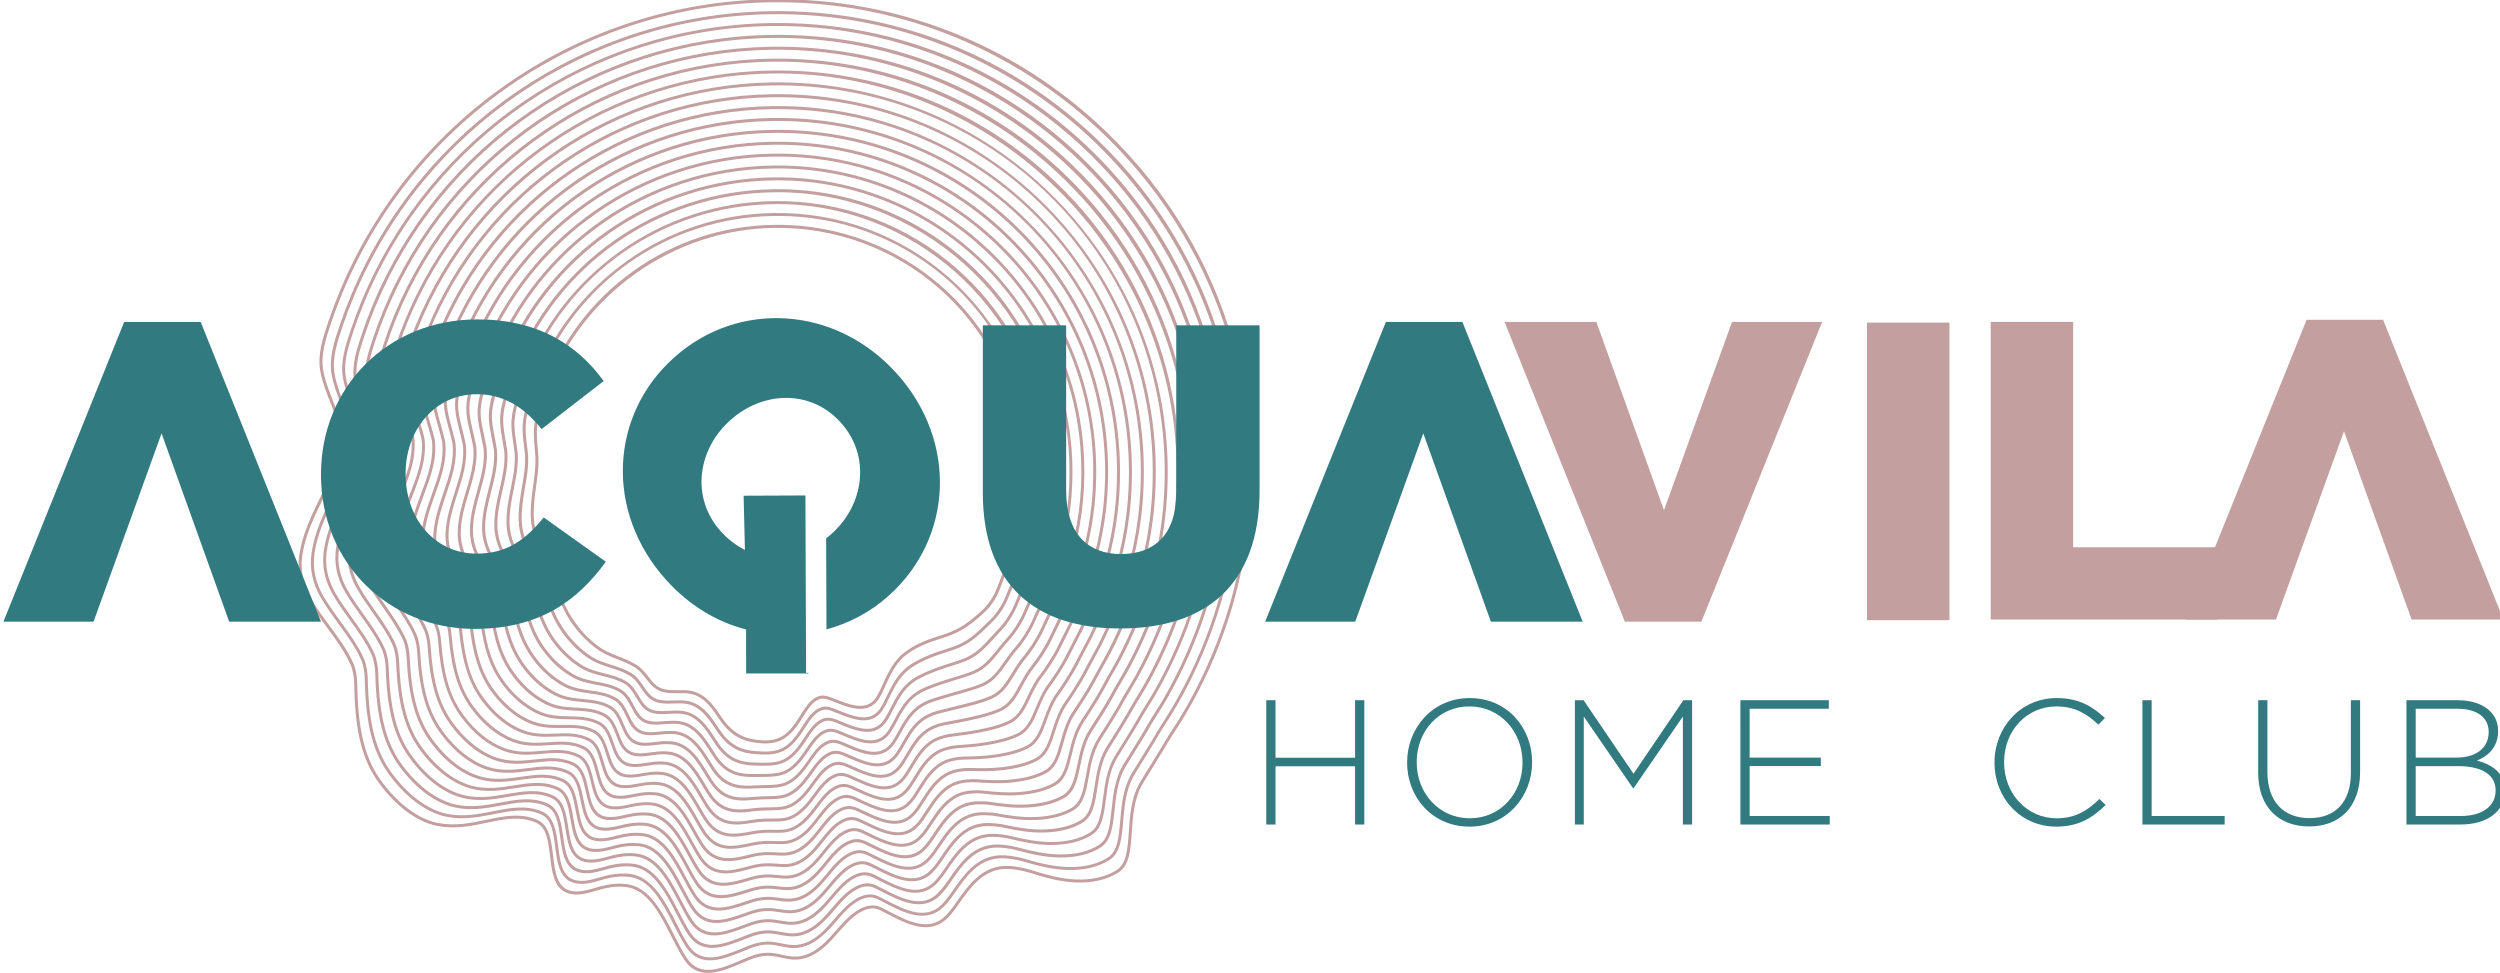 <?xml version="1.0" encoding="UTF-8" standalone="no"?>
<!-- Created with Inkscape (http://www.inkscape.org/) -->

<svg
   xmlns:dc="http://purl.org/dc/elements/1.1/"
   xmlns:cc="http://creativecommons.org/ns#"
   xmlns:rdf="http://www.w3.org/1999/02/22-rdf-syntax-ns#"
   xmlns:svg="http://www.w3.org/2000/svg"
   xmlns="http://www.w3.org/2000/svg"
   xmlns:sodipodi="http://sodipodi.sourceforge.net/DTD/sodipodi-0.dtd"
   xmlns:inkscape="http://www.inkscape.org/namespaces/inkscape"
   width="90.761mm"
   height="35.325mm"
   viewBox="0 0 90.761 35.325"
   version="1.1"
   id="svg1090"
   inkscape:version="0.92.3 (2405546, 2018-03-11)"
   sodipodi:docname="logo-acqua.svg">
  <defs
     id="defs1084" />
  <sodipodi:namedview
     id="base"
     pagecolor="#ffffff"
     bordercolor="#666666"
     borderopacity="1.0"
     inkscape:pageopacity="0.0"
     inkscape:pageshadow="2"
     inkscape:zoom="0.35"
     inkscape:cx="-268.4826"
     inkscape:cy="-81.815598"
     inkscape:document-units="mm"
     inkscape:current-layer="layer1"
     showgrid="false"
     inkscape:window-width="1920"
     inkscape:window-height="970"
     inkscape:window-x="0"
     inkscape:window-y="27"
     inkscape:window-maximized="1" />
  <g
     inkscape:label="Camada 1"
     inkscape:groupmode="layer"
     id="layer1"
     transform="translate(29.506,-91.861)">
    <g
       transform="matrix(0.353,0,0,-0.353,-226.147,137.076)"
       id="g94">
      <path
         d="m 590.963,63.71 c 0.933,-1.267 1.814,-2.463 2.431,-3.836 0.288,-0.641 0.4,-1.538 0.408,-2.164 0.065,-4.801 0.808,-7.719 2.556,-10.067 2.42,-3.245 4.788,-4.01 5.694,-4.188 1.801,-0.355 3.441,-0.011 5.027,0.323 1.817,0.381 3.532,0.742 5.251,-0.019 1.234,-0.546 1.425,-2.14 1.609,-3.679 0.045,-0.381 0.092,-0.774 0.154,-1.145 0.216,-1.3 0.632,-2.508 2.209,-2.53 0.675,-0.012 1.277,0.166 1.913,0.355 0.687,0.203 1.466,0.433 2.445,0.447 0.231,0.003 0.468,-0.006 0.703,-0.027 2.456,-0.217 3.826,-2.909 5.034,-5.285 0.438,-0.86 0.852,-1.674 1.297,-2.348 1.336,-2.016 3.508,-1.091 5.608,-0.197 0.247,0.105 0.492,0.209 0.735,0.309 1.582,0.647 2.478,0.449 3.427,0.24 0.239,-0.053 0.485,-0.107 0.746,-0.148 1.17,-0.186 2.234,0.166 3.351,1.109 0.532,0.45 1.023,1.009 1.498,1.55 0.52,0.592 1.057,1.203 1.649,1.671 0.432,0.342 0.87,0.593 1.3,0.747 0.611,0.219 1.191,0.183 1.774,-0.11 0.222,-0.111 0.45,-0.231 0.683,-0.353 1.952,-1.02 4.165,-2.177 5.859,-0.441 0.255,0.261 0.51,0.569 0.781,0.943 0.126,0.175 0.249,0.35 0.373,0.526 0.585,0.83 1.19,1.688 1.964,2.375 1.226,1.09 2.511,1.454 4.167,1.183 0.58,-0.093 1.054,-0.202 1.495,-0.342 1.479,-0.472 3.065,-0.915 4.634,-0.971 1.661,-0.058 3.066,0.272 4.175,0.978 1.016,0.648 1.119,2.177 1.239,3.947 0.105,1.542 0.223,3.289 0.989,4.781 0.142,0.276 0.677,1.139 1.244,2.053 0.395,0.637 0.805,1.299 1.107,1.801 0.124,0.207 0.227,0.384 0.305,0.517 l 0.114,0.194 c 0.267,0.443 0.553,0.883 0.829,1.309 0.319,0.49 0.648,0.997 0.948,1.509 1.79,3.03 3.253,6.26 4.349,9.602 0.796,2.42 1.403,4.925 1.806,7.447 0.458,2.879 0.657,5.826 0.592,8.761 -0.192,8.624 -2.655,16.687 -6.808,23.631 -8.605,14.388 -24.458,23.958 -42.34,23.684 -19.267,-0.296 -36.523,-11.974 -43.962,-29.752 -0.424,-1.013 -0.818,-2.052 -1.17,-3.088 -0.572,-1.685 -1.164,-3.428 -0.837,-5.117 0.2,-1.031 0.588,-2.026 0.965,-2.989 0.088,-0.226 0.177,-0.452 0.262,-0.678 0.219,-0.576 0.448,-1.198 0.641,-1.851 0.183,-1.206 0.073,-2.458 -0.336,-3.828 -0.391,-1.304 -0.991,-2.543 -1.625,-3.855 -0.879,-1.817 -1.788,-3.696 -2.079,-5.741 -0.22,-1.535 0.087,-3.033 0.911,-4.45 0.032,-0.055 0.064,-0.109 0.097,-0.164 0.55,-0.92 1.189,-1.788 1.808,-2.628 z m 94.782,16.834 c 0.066,-2.953 -0.134,-5.92 -0.595,-8.816 -0.405,-2.539 -1.016,-5.061 -1.818,-7.496 -1.103,-3.362 -2.576,-6.613 -4.377,-9.662 -0.303,-0.518 -0.634,-1.028 -0.955,-1.52 -0.276,-0.423 -0.559,-0.861 -0.823,-1.299 l -0.113,-0.191 c -0.078,-0.133 -0.182,-0.312 -0.307,-0.519 -0.302,-0.504 -0.714,-1.167 -1.109,-1.806 -0.563,-0.908 -1.094,-1.766 -1.231,-2.031 -0.737,-1.435 -0.854,-3.149 -0.956,-4.66 -0.126,-1.854 -0.234,-3.455 -1.382,-4.188 -1.163,-0.741 -2.626,-1.086 -4.352,-1.026 -1.606,0.056 -3.216,0.506 -4.717,0.985 -0.426,0.136 -0.887,0.241 -1.451,0.332 -1.556,0.255 -2.762,-0.087 -3.913,-1.109 -0.747,-0.663 -1.315,-1.469 -1.916,-2.322 -0.124,-0.176 -0.249,-0.352 -0.375,-0.528 -0.28,-0.386 -0.545,-0.706 -0.811,-0.978 -1.854,-1.901 -4.277,-0.634 -6.224,0.384 -0.231,0.121 -0.458,0.239 -0.678,0.35 -0.51,0.257 -0.997,0.286 -1.531,0.095 -0.399,-0.143 -0.807,-0.378 -1.213,-0.699 -0.57,-0.451 -1.098,-1.052 -1.608,-1.633 -0.483,-0.55 -0.982,-1.118 -1.532,-1.582 -1.19,-1.006 -2.334,-1.38 -3.599,-1.178 -0.27,0.043 -0.521,0.098 -0.764,0.151 -0.939,0.207 -1.75,0.386 -3.243,-0.225 -0.242,-0.098 -0.486,-0.203 -0.732,-0.307 -2.113,-0.9 -4.508,-1.92 -5.987,0.31 -0.455,0.689 -0.873,1.509 -1.315,2.378 -1.228,2.416 -2.499,4.915 -4.785,5.117 -0.226,0.02 -0.452,0.029 -0.672,0.026 -0.936,-0.014 -1.661,-0.228 -2.361,-0.435 -0.66,-0.195 -1.284,-0.38 -2.006,-0.368 -1.809,0.026 -2.283,1.424 -2.51,2.789 -0.063,0.377 -0.11,0.774 -0.156,1.158 -0.182,1.521 -0.353,2.959 -1.427,3.434 -1.627,0.72 -3.295,0.37 -5.062,-0.001 -1.617,-0.34 -3.288,-0.691 -5.151,-0.323 -0.941,0.185 -3.398,0.976 -5.882,4.307 -1.793,2.407 -2.551,5.377 -2.617,10.248 -0.008,0.568 -0.112,1.443 -0.382,2.041 -0.604,1.344 -1.475,2.527 -2.398,3.78 -0.66,0.896 -1.339,1.822 -1.923,2.82 -0.86,1.479 -1.18,3.044 -0.951,4.65 0.299,2.092 1.218,3.993 2.107,5.832 0.629,1.3 1.223,2.528 1.607,3.809 0.396,1.325 0.503,2.534 0.332,3.672 -0.186,0.623 -0.412,1.238 -0.629,1.809 -0.086,0.225 -0.174,0.45 -0.262,0.675 -0.381,0.976 -0.774,1.984 -0.98,3.042 -0.343,1.77 0.262,3.552 0.848,5.275 0.354,1.042 0.75,2.088 1.177,3.108 7.487,17.891 24.853,29.644 44.243,29.942 12.953,0.199 25.226,-4.641 34.554,-13.627 3.169,-3.053 5.871,-6.46 8.071,-10.139 4.273,-7.146 6.646,-15.31 6.835,-23.85"
         style="fill:#c39f9f;fill-opacity:1;fill-rule:nonzero;stroke:none"
         id="path96"
         inkscape:connector-curvature="0" />
      <path
         d="m 591.476,89.57 c 0.188,-1 0.558,-1.968 0.916,-2.903 0.084,-0.221 0.168,-0.441 0.25,-0.662 0.209,-0.56 0.427,-1.164 0.612,-1.802 0.174,-1.171 0.069,-2.388 -0.323,-3.721 -0.374,-1.265 -0.97,-2.523 -1.548,-3.74 -0.84,-1.772 -1.708,-3.604 -1.983,-5.594 -0.205,-1.489 0.093,-2.944 0.887,-4.323 0.554,-0.959 1.209,-1.858 1.843,-2.728 0.898,-1.231 1.746,-2.394 2.344,-3.725 0.281,-0.624 0.393,-1.494 0.405,-2.101 0.09,-4.648 0.822,-7.477 2.524,-9.767 2.327,-3.121 4.631,-3.901 5.514,-4.091 1.744,-0.377 3.34,-0.06 4.882,0.247 1.752,0.349 3.408,0.678 5.066,-0.064 1.2,-0.537 1.4,-2.072 1.595,-3.557 0.048,-0.367 0.098,-0.747 0.162,-1.105 0.22,-1.25 0.634,-2.412 2.162,-2.438 0.66,-0.015 1.248,0.155 1.871,0.334 0.666,0.192 1.421,0.408 2.364,0.421 0.224,0.003 0.454,-0.006 0.685,-0.026 2.411,-0.213 3.754,-2.831 4.939,-5.141 0.421,-0.822 0.819,-1.597 1.246,-2.243 1.326,-1.994 3.447,-1.126 5.5,-0.286 0.231,0.095 0.462,0.189 0.689,0.278 1.533,0.603 2.409,0.425 3.336,0.235 0.24,-0.049 0.487,-0.1 0.749,-0.136 1.137,-0.162 2.173,0.196 3.258,1.128 0.514,0.442 0.989,0.988 1.448,1.515 0.51,0.587 1.038,1.194 1.621,1.657 0.423,0.337 0.853,0.583 1.276,0.734 0.594,0.212 1.164,0.176 1.741,-0.111 0.22,-0.109 0.445,-0.226 0.676,-0.346 1.915,-0.993 4.085,-2.118 5.742,-0.435 0.259,0.263 0.51,0.565 0.766,0.922 0.138,0.191 0.273,0.384 0.408,0.576 0.555,0.792 1.128,1.611 1.855,2.271 1.179,1.071 2.417,1.448 4.013,1.226 0.568,-0.079 1.026,-0.173 1.444,-0.296 1.432,-0.424 2.969,-0.82 4.498,-0.853 1.647,-0.034 2.981,0.283 4.079,0.97 1.007,0.63 1.134,2.105 1.281,3.813 0.128,1.479 0.272,3.156 1.038,4.591 0.131,0.245 0.554,0.925 1.043,1.713 0.429,0.692 0.916,1.477 1.256,2.048 0.122,0.206 0.224,0.382 0.3,0.513 l 0.106,0.182 c 0.263,0.444 0.545,0.885 0.818,1.31 0.302,0.472 0.615,0.96 0.9,1.452 1.737,2.99 3.146,6.138 4.19,9.356 0.767,2.357 1.35,4.796 1.734,7.25 0.437,2.802 0.623,5.67 0.552,8.524 -0.639,25.75 -22.125,46.379 -47.895,45.984 -18.806,-0.288 -35.634,-11.692 -42.873,-29.053 -0.412,-0.988 -0.795,-2.002 -1.137,-3.014 -0.556,-1.643 -1.131,-3.342 -0.821,-4.993 z m 93.036,-8.916 c 0.071,-2.873 -0.116,-5.759 -0.556,-8.579 -0.386,-2.471 -0.974,-4.926 -1.746,-7.298 -1.05,-3.239 -2.47,-6.407 -4.217,-9.416 -0.289,-0.497 -0.603,-0.988 -0.907,-1.463 -0.272,-0.424 -0.552,-0.862 -0.812,-1.302 l -0.104,-0.179 c -0.076,-0.132 -0.179,-0.309 -0.302,-0.516 -0.341,-0.574 -0.828,-1.36 -1.259,-2.053 -0.466,-0.751 -0.906,-1.46 -1.032,-1.696 -0.736,-1.379 -0.877,-3.022 -1.002,-4.471 -0.154,-1.791 -0.288,-3.337 -1.426,-4.049 -1.134,-0.71 -2.564,-1.052 -4.249,-1.017 -1.565,0.034 -3.126,0.435 -4.579,0.865 -0.403,0.118 -0.847,0.209 -1.399,0.286 -1.498,0.209 -2.658,-0.145 -3.762,-1.148 -0.701,-0.637 -1.24,-1.406 -1.81,-2.219 -0.136,-0.194 -0.271,-0.388 -0.41,-0.58 -0.266,-0.37 -0.527,-0.683 -0.797,-0.958 -1.817,-1.844 -4.195,-0.612 -6.105,0.378 -0.229,0.118 -0.454,0.235 -0.672,0.344 -0.497,0.247 -0.988,0.278 -1.499,0.096 -0.391,-0.139 -0.791,-0.369 -1.187,-0.684 -0.561,-0.445 -1.056,-1.015 -1.58,-1.617 -0.466,-0.537 -0.948,-1.091 -1.479,-1.548 -1.159,-0.994 -2.272,-1.375 -3.503,-1.2 -0.271,0.038 -0.523,0.089 -0.767,0.139 -0.92,0.188 -1.714,0.35 -3.161,-0.22 -0.226,-0.089 -0.454,-0.182 -0.684,-0.277 -2.066,-0.846 -4.408,-1.805 -5.875,0.401 -0.436,0.659 -0.837,1.443 -1.263,2.272 -1.204,2.346 -2.449,4.775 -4.691,4.974 -0.22,0.019 -0.44,0.028 -0.653,0.025 -0.902,-0.012 -1.604,-0.214 -2.283,-0.409 -0.646,-0.186 -1.256,-0.361 -1.961,-0.346 -1.756,0.031 -2.23,1.379 -2.461,2.694 -0.065,0.364 -0.115,0.748 -0.164,1.119 -0.191,1.465 -0.372,2.849 -1.414,3.315 -1.569,0.701 -3.177,0.381 -4.879,0.043 -1.574,-0.313 -3.201,-0.636 -5.008,-0.247 -0.917,0.198 -3.307,1.004 -5.696,4.209 -1.745,2.345 -2.494,5.226 -2.586,9.945 -0.011,0.55 -0.116,1.399 -0.377,1.98 -0.585,1.302 -1.424,2.452 -2.312,3.67 -0.639,0.877 -1.299,1.785 -1.861,2.755 -0.829,1.441 -1.141,2.961 -0.926,4.52 0.281,2.037 1.16,3.891 2.01,5.684 0.598,1.262 1.163,2.453 1.53,3.695 0.379,1.289 0.481,2.463 0.319,3.568 -0.178,0.607 -0.394,1.204 -0.6,1.759 -0.082,0.219 -0.166,0.439 -0.25,0.659 -0.363,0.948 -0.738,1.928 -0.931,2.956 -0.325,1.731 0.263,3.468 0.832,5.149 0.345,1.018 0.73,2.039 1.145,3.033 7.287,17.474 24.226,28.953 43.154,29.244 12.605,0.194 24.552,-4.51 33.641,-13.243 3.106,-2.984 5.754,-6.32 7.908,-9.922 4.143,-6.929 6.455,-14.842 6.66,-23.121"
         style="fill:#c39f9f;fill-opacity:1;fill-rule:nonzero;stroke:none"
         id="path98"
         inkscape:connector-curvature="0" />
      <path
         d="m 592.631,89.246 c 0.176,-0.971 0.528,-1.911 0.869,-2.82 0.08,-0.214 0.16,-0.428 0.238,-0.642 0.199,-0.546 0.406,-1.134 0.582,-1.751 0.165,-1.136 0.064,-2.318 -0.309,-3.614 -0.356,-1.225 -0.922,-2.445 -1.469,-3.623 -0.801,-1.727 -1.63,-3.512 -1.887,-5.448 -0.192,-1.443 0.099,-2.855 0.864,-4.197 0.533,-0.934 1.168,-1.813 1.781,-2.663 0.825,-1.143 1.678,-2.325 2.257,-3.615 0.272,-0.606 0.386,-1.451 0.401,-2.039 0.116,-4.496 0.841,-7.239 2.492,-9.465 2.235,-2.998 4.474,-3.792 5.334,-3.994 1.687,-0.397 3.236,-0.107 4.734,0.173 1.689,0.316 3.284,0.613 4.883,-0.109 1.164,-0.525 1.376,-2.003 1.58,-3.434 0.051,-0.354 0.103,-0.72 0.169,-1.064 0.225,-1.198 0.637,-2.313 2.115,-2.349 0.642,-0.015 1.216,0.145 1.824,0.314 0.677,0.189 1.377,0.384 2.287,0.395 0.217,0.003 0.44,-0.006 0.665,-0.026 2.367,-0.21 3.682,-2.752 4.844,-4.996 0.405,-0.783 0.788,-1.523 1.196,-2.138 1.316,-1.974 3.387,-1.162 5.391,-0.376 0.215,0.084 0.429,0.169 0.641,0.249 1.482,0.559 2.337,0.399 3.243,0.23 0.242,-0.045 0.491,-0.092 0.755,-0.124 1.106,-0.138 2.111,0.227 3.165,1.147 0.497,0.435 0.955,0.967 1.398,1.482 0.5,0.583 1.018,1.184 1.591,1.642 0.414,0.33 0.835,0.572 1.252,0.72 0.578,0.206 1.137,0.17 1.707,-0.111 0.217,-0.107 0.44,-0.221 0.668,-0.338 1.878,-0.965 4.007,-2.059 5.627,-0.43 0.259,0.261 0.505,0.555 0.752,0.9 0.144,0.201 0.284,0.403 0.425,0.605 0.529,0.762 1.077,1.55 1.763,2.189 1.133,1.053 2.323,1.444 3.859,1.268 0.558,-0.064 0.988,-0.142 1.392,-0.251 1.388,-0.375 2.877,-0.724 4.364,-0.733 1.609,-0.011 2.912,0.304 3.982,0.962 0.999,0.613 1.15,2.035 1.325,3.682 0.15,1.416 0.322,3.02 1.084,4.397 0.119,0.215 0.463,0.767 0.861,1.407 0.474,0.762 1.012,1.626 1.385,2.261 0.126,0.215 0.231,0.398 0.306,0.529 l 0.087,0.152 c 0.256,0.439 0.531,0.875 0.797,1.296 0.289,0.458 0.589,0.933 0.863,1.411 1.675,2.924 3.031,5.989 4.031,9.111 0.738,2.293 1.297,4.666 1.663,7.052 0.416,2.725 0.589,5.513 0.513,8.287 -0.223,8.072 -2.552,15.623 -6.449,22.14 -8.175,13.669 -23.244,22.774 -40.194,22.514 -18.344,-0.282 -34.745,-11.411 -41.785,-28.354 -0.4,-0.963 -0.772,-1.952 -1.105,-2.94 -0.539,-1.602 -1.098,-3.258 -0.805,-4.869 z m 90.648,-8.482 c 0.077,-2.793 -0.097,-5.599 -0.515,-8.342 -0.368,-2.403 -0.932,-4.792 -1.674,-7.1 -1.007,-3.142 -2.372,-6.227 -4.057,-9.17 -0.277,-0.484 -0.578,-0.961 -0.87,-1.422 -0.265,-0.419 -0.538,-0.853 -0.791,-1.287 l -0.086,-0.15 c -0.075,-0.132 -0.18,-0.316 -0.308,-0.532 -0.375,-0.639 -0.913,-1.505 -1.389,-2.268 -0.396,-0.636 -0.738,-1.185 -0.853,-1.393 -0.733,-1.322 -0.9,-2.894 -1.047,-4.28 -0.184,-1.728 -0.343,-3.22 -1.471,-3.913 -1.122,-0.688 -2.478,-1.018 -4.146,-1.008 -1.521,0.009 -3.034,0.363 -4.442,0.744 -0.389,0.105 -0.804,0.18 -1.346,0.242 -1.438,0.165 -2.552,-0.202 -3.613,-1.188 -0.663,-0.617 -1.176,-1.356 -1.72,-2.139 -0.141,-0.203 -0.283,-0.407 -0.427,-0.609 -0.257,-0.358 -0.513,-0.665 -0.784,-0.938 -1.779,-1.789 -4.112,-0.59 -5.987,0.372 -0.227,0.117 -0.448,0.231 -0.663,0.337 -0.491,0.242 -0.971,0.274 -1.467,0.097 -0.384,-0.136 -0.775,-0.361 -1.162,-0.669 -0.551,-0.44 -1.036,-1.004 -1.55,-1.602 -0.45,-0.523 -0.915,-1.064 -1.429,-1.513 -1.125,-0.983 -2.207,-1.371 -3.407,-1.222 -0.273,0.034 -0.528,0.081 -0.774,0.127 -0.861,0.161 -1.676,0.314 -3.077,-0.216 -0.21,-0.08 -0.423,-0.163 -0.637,-0.247 -2.019,-0.792 -4.307,-1.689 -5.762,0.493 -0.417,0.63 -0.804,1.377 -1.212,2.167 -1.125,2.173 -2.4,4.636 -4.597,4.83 -0.215,0.019 -0.428,0.027 -0.634,0.025 -0.87,-0.011 -1.55,-0.2 -2.208,-0.383 -0.63,-0.176 -1.226,-0.342 -1.915,-0.326 -1.702,0.041 -2.174,1.338 -2.411,2.6 -0.067,0.351 -0.12,0.721 -0.171,1.078 -0.201,1.409 -0.392,2.74 -1.401,3.196 -1.511,0.682 -3.06,0.393 -4.7,0.086 -1.53,-0.286 -3.112,-0.581 -4.861,-0.17 -0.893,0.21 -3.217,1.03 -5.511,4.111 -1.694,2.281 -2.436,5.076 -2.553,9.642 -0.014,0.533 -0.12,1.355 -0.374,1.92 -0.566,1.261 -1.372,2.378 -2.225,3.561 -0.618,0.857 -1.255,1.739 -1.799,2.691 -0.798,1.402 -1.102,2.879 -0.901,4.391 0.263,1.983 1.102,3.79 1.913,5.537 0.567,1.222 1.103,2.377 1.453,3.579 0.361,1.253 0.459,2.392 0.304,3.463 -0.168,0.587 -0.373,1.169 -0.57,1.71 -0.077,0.213 -0.157,0.426 -0.237,0.639 -0.345,0.922 -0.701,1.874 -0.882,2.873 -0.307,1.689 0.264,3.384 0.817,5.023 0.335,0.995 0.709,1.99 1.112,2.96 7.087,17.057 23.599,28.262 42.066,28.545 12.256,0.188 23.878,-4.378 32.726,-12.857 3.044,-2.917 5.639,-6.18 7.747,-9.706 4.014,-6.713 6.263,-14.375 6.484,-22.391"
         style="fill:#c39f9f;fill-opacity:1;fill-rule:nonzero;stroke:none"
         id="path100"
         inkscape:connector-curvature="0" />
      <path
         d="m 593.786,88.922 c 0.165,-0.944 0.499,-1.858 0.823,-2.742 0.075,-0.206 0.15,-0.412 0.224,-0.619 0.189,-0.533 0.388,-1.107 0.552,-1.699 0.157,-1.102 0.06,-2.249 -0.296,-3.507 -0.338,-1.185 -0.873,-2.365 -1.39,-3.507 -0.762,-1.681 -1.551,-3.421 -1.791,-5.302 -0.177,-1.399 0.105,-2.768 0.84,-4.071 0.514,-0.909 1.127,-1.769 1.72,-2.599 0.791,-1.108 1.609,-2.255 2.17,-3.504 0.265,-0.589 0.379,-1.407 0.397,-1.976 0.141,-4.344 0.855,-7 2.461,-9.164 2.065,-2.774 4.116,-3.632 5.154,-3.897 1.628,-0.415 3.131,-0.154 4.585,0.098 1.626,0.283 3.161,0.549 4.703,-0.154 1.134,-0.517 1.355,-1.944 1.57,-3.325 0.052,-0.336 0.106,-0.683 0.172,-1.01 0.233,-1.15 0.645,-2.218 2.069,-2.259 0.626,-0.017 1.187,0.134 1.781,0.294 0.655,0.176 1.331,0.358 2.207,0.369 0.211,0.003 0.428,-0.006 0.645,-0.025 2.322,-0.206 3.612,-2.675 4.751,-4.853 0.388,-0.744 0.756,-1.446 1.144,-2.032 1.306,-1.955 3.329,-1.198 5.285,-0.467 0.199,0.075 0.396,0.148 0.592,0.219 1.429,0.516 2.264,0.374 3.147,0.225 0.245,-0.042 0.497,-0.085 0.764,-0.112 1.073,-0.113 2.05,0.258 3.072,1.167 0.48,0.427 0.921,0.946 1.348,1.448 0.49,0.578 0.998,1.175 1.562,1.627 0.405,0.325 0.818,0.563 1.227,0.706 0.554,0.197 1.117,0.159 1.674,-0.112 0.214,-0.105 0.436,-0.217 0.662,-0.333 1.841,-0.936 3.927,-1.998 5.509,-0.423 0.256,0.255 0.497,0.542 0.737,0.878 0.15,0.21 0.296,0.423 0.442,0.634 0.504,0.732 1.025,1.489 1.673,2.107 1.087,1.037 2.23,1.441 3.703,1.311 0.364,-0.032 0.845,-0.085 1.341,-0.205 1.343,-0.327 2.785,-0.628 4.229,-0.615 1.572,0.014 2.843,0.326 3.887,0.954 0.992,0.597 1.167,1.966 1.371,3.552 0.173,1.352 0.37,2.883 1.128,4.202 0.106,0.185 0.363,0.596 0.689,1.116 0.49,0.783 1.099,1.759 1.505,2.458 0.125,0.216 0.229,0.399 0.302,0.529 l 0.077,0.137 c 0.249,0.434 0.516,0.865 0.775,1.281 0.278,0.446 0.564,0.907 0.826,1.371 1.613,2.856 2.915,5.838 3.872,8.864 0.708,2.229 1.243,4.535 1.591,6.854 0.395,2.649 0.554,5.357 0.473,8.05 -0.237,7.796 -2.5,15.092 -6.269,21.394 -7.96,13.31 -22.637,22.182 -39.123,21.93 C 618.463,123.914 602.489,113.059 595.649,96.533 595.26,95.595 594.899,94.631 594.576,93.667 c -0.523,-1.56 -1.064,-3.174 -0.79,-4.745 z m 88.259,-8.047 c 0.082,-2.712 -0.077,-5.439 -0.476,-8.105 -0.35,-2.336 -0.889,-4.658 -1.601,-6.902 -0.963,-3.046 -2.275,-6.048 -3.898,-8.924 -0.265,-0.469 -0.553,-0.933 -0.832,-1.382 -0.258,-0.414 -0.524,-0.843 -0.77,-1.271 l -0.077,-0.136 c -0.074,-0.13 -0.177,-0.314 -0.304,-0.532 -0.408,-0.704 -1.02,-1.682 -1.51,-2.467 -0.311,-0.497 -0.58,-0.927 -0.683,-1.107 -0.727,-1.266 -0.92,-2.764 -1.089,-4.087 -0.213,-1.666 -0.398,-3.104 -1.518,-3.778 -1.092,-0.657 -2.415,-0.984 -4.043,-0.999 -1.478,-0.014 -2.942,0.292 -4.304,0.623 -0.476,0.116 -0.942,0.167 -1.295,0.198 -1.377,0.121 -2.445,-0.257 -3.463,-1.227 -0.625,-0.596 -1.114,-1.306 -1.632,-2.058 -0.146,-0.213 -0.293,-0.427 -0.445,-0.638 -0.249,-0.35 -0.501,-0.65 -0.77,-0.918 -1.741,-1.732 -4.029,-0.568 -5.868,0.367 -0.225,0.114 -0.444,0.226 -0.657,0.33 -0.486,0.237 -0.956,0.269 -1.435,0.099 -0.376,-0.133 -0.759,-0.353 -1.136,-0.656 -0.542,-0.434 -1.017,-0.994 -1.52,-1.586 -0.434,-0.51 -0.882,-1.038 -1.378,-1.479 -1.092,-0.972 -2.144,-1.367 -3.31,-1.244 -0.276,0.028 -0.534,0.072 -0.783,0.114 -0.843,0.143 -1.638,0.278 -2.99,-0.211 -0.194,-0.07 -0.391,-0.143 -0.588,-0.217 -1.972,-0.738 -4.208,-1.574 -5.651,0.585 -0.4,0.602 -0.769,1.31 -1.161,2.06 -1.101,2.108 -2.349,4.497 -4.504,4.689 -0.206,0.019 -0.413,0.026 -0.614,0.024 -0.836,-0.01 -1.494,-0.187 -2.13,-0.358 -0.617,-0.166 -1.199,-0.323 -1.87,-0.304 -1.643,0.046 -2.117,1.293 -2.364,2.506 -0.068,0.334 -0.122,0.684 -0.175,1.024 -0.211,1.359 -0.41,2.643 -1.393,3.091 -1.454,0.664 -2.944,0.405 -4.522,0.131 -1.486,-0.258 -3.022,-0.525 -4.713,-0.093 -1.078,0.275 -3.204,1.162 -5.326,4.013 -1.649,2.22 -2.379,4.926 -2.522,9.338 -0.017,0.514 -0.124,1.311 -0.37,1.859 -0.548,1.22 -1.321,2.304 -2.139,3.451 -0.596,0.836 -1.214,1.702 -1.738,2.626 -0.768,1.362 -1.063,2.796 -0.877,4.262 0.245,1.928 1.043,3.689 1.816,5.391 0.536,1.183 1.043,2.3 1.375,3.463 0.343,1.216 0.436,2.321 0.29,3.359 -0.158,0.563 -0.353,1.131 -0.541,1.659 -0.072,0.205 -0.147,0.41 -0.223,0.615 -0.328,0.897 -0.667,1.825 -0.837,2.795 -0.288,1.649 0.266,3.3 0.801,4.897 0.326,0.971 0.69,1.942 1.08,2.886 6.887,16.64 22.972,27.57 40.978,27.846 11.907,0.183 23.204,-4.247 31.812,-12.472 2.982,-2.849 5.523,-6.041 7.585,-9.49 3.885,-6.497 6.072,-13.906 6.308,-21.661"
         style="fill:#c39f9f;fill-opacity:1;fill-rule:nonzero;stroke:none"
         id="path102"
         inkscape:connector-curvature="0" />
      <path
         d="m 594.942,88.597 c 0.153,-0.913 0.469,-1.8 0.774,-2.657 0.071,-0.201 0.143,-0.401 0.212,-0.601 0.178,-0.514 0.365,-1.068 0.522,-1.649 0.148,-1.066 0.056,-2.178 -0.282,-3.4 -0.32,-1.145 -0.824,-2.284 -1.312,-3.387 -0.724,-1.637 -1.473,-3.33 -1.694,-5.159 -0.165,-1.352 0.11,-2.679 0.816,-3.944 0.495,-0.889 1.087,-1.725 1.658,-2.534 0.757,-1.075 1.541,-2.187 2.083,-3.394 0.256,-0.571 0.371,-1.363 0.393,-1.913 0.166,-4.19 0.868,-6.757 2.429,-8.863 1.978,-2.659 3.965,-3.522 4.974,-3.8 1.568,-0.432 3.024,-0.2 4.433,0.024 1.564,0.249 3.041,0.485 4.524,-0.2 1.098,-0.507 1.331,-1.877 1.556,-3.202 0.054,-0.322 0.111,-0.655 0.179,-0.969 0.238,-1.099 0.649,-2.122 2.022,-2.168 0.611,-0.02 1.158,0.122 1.739,0.273 0.631,0.164 1.285,0.333 2.124,0.343 0.205,0.002 0.416,-0.007 0.626,-0.025 2.273,-0.203 3.533,-2.589 4.646,-4.695 0.374,-0.71 0.729,-1.379 1.103,-1.942 1.293,-1.938 3.267,-1.236 5.177,-0.558 0.183,0.065 0.364,0.129 0.544,0.191 1.379,0.473 2.23,0.344 3.054,0.218 0.247,-0.038 0.502,-0.076 0.768,-0.099 1.044,-0.087 1.991,0.29 2.98,1.187 0.463,0.419 0.887,0.925 1.298,1.415 0.481,0.573 0.978,1.165 1.534,1.613 0.395,0.318 0.8,0.551 1.202,0.692 0.539,0.19 1.091,0.152 1.641,-0.113 0.213,-0.102 0.432,-0.213 0.657,-0.326 1.803,-0.908 3.847,-1.937 5.391,-0.417 0.253,0.248 0.496,0.537 0.723,0.857 0.156,0.221 0.308,0.443 0.459,0.666 0.478,0.701 0.972,1.426 1.581,2.022 1.043,1.02 2.137,1.437 3.548,1.354 0.351,-0.021 0.816,-0.058 1.29,-0.159 1.21,-0.261 2.625,-0.535 4.094,-0.497 1.534,0.039 2.775,0.348 3.791,0.947 0.986,0.58 1.187,1.899 1.419,3.426 0.196,1.286 0.419,2.744 1.17,4.004 0.088,0.149 0.277,0.448 0.513,0.823 0.501,0.795 1.187,1.886 1.629,2.659 0.124,0.217 0.226,0.399 0.298,0.528 l 0.069,0.123 c 0.241,0.429 0.5,0.853 0.752,1.264 0.265,0.433 0.539,0.882 0.79,1.333 1.551,2.789 2.8,5.688 3.713,8.618 0.678,2.166 1.189,4.405 1.519,6.657 0.375,2.571 0.521,5.2 0.433,7.813 -0.787,23.516 -20.588,42.354 -44.139,41.993 -17.42,-0.267 -32.968,-10.848 -39.608,-26.956 -0.378,-0.916 -0.728,-1.856 -1.04,-2.792 -0.507,-1.518 -1.031,-3.088 -0.774,-4.622 z m 85.87,-7.613 c 0.088,-2.632 -0.059,-5.278 -0.436,-7.868 -0.332,-2.268 -0.846,-4.524 -1.53,-6.705 -0.919,-2.95 -2.176,-5.869 -3.738,-8.676 -0.254,-0.457 -0.53,-0.908 -0.797,-1.344 -0.25,-0.409 -0.508,-0.831 -0.746,-1.255 l -0.069,-0.122 c -0.072,-0.129 -0.175,-0.313 -0.299,-0.531 -0.445,-0.778 -1.134,-1.872 -1.636,-2.67 -0.234,-0.372 -0.421,-0.669 -0.509,-0.817 -0.721,-1.208 -0.938,-2.634 -1.129,-3.892 -0.245,-1.605 -0.456,-2.991 -1.569,-3.647 -1.062,-0.626 -2.351,-0.949 -3.94,-0.989 -1.503,-0.038 -2.939,0.24 -4.167,0.504 -0.454,0.097 -0.903,0.133 -1.243,0.153 -1.317,0.078 -2.339,-0.313 -3.314,-1.266 -0.586,-0.575 -1.05,-1.255 -1.541,-1.975 -0.152,-0.224 -0.305,-0.448 -0.463,-0.671 -0.238,-0.335 -0.492,-0.637 -0.758,-0.898 -1.702,-1.676 -3.945,-0.546 -5.747,0.361 -0.223,0.112 -0.441,0.222 -0.652,0.324 -0.48,0.232 -0.939,0.264 -1.404,0.1 -0.369,-0.129 -0.743,-0.345 -1.11,-0.641 -0.532,-0.429 -0.998,-0.984 -1.491,-1.571 -0.417,-0.497 -0.849,-1.012 -1.327,-1.445 -1.057,-0.958 -2.078,-1.361 -3.214,-1.265 -0.278,0.023 -0.537,0.063 -0.789,0.101 -0.823,0.125 -1.6,0.243 -2.907,-0.205 -0.179,-0.061 -0.359,-0.126 -0.541,-0.19 -1.928,-0.685 -4.112,-1.461 -5.538,0.678 -0.384,0.575 -0.741,1.252 -1.12,1.969 -1.076,2.036 -2.295,4.344 -4.401,4.532 -0.2,0.018 -0.4,0.026 -0.595,0.024 -0.801,-0.009 -1.436,-0.174 -2.05,-0.333 -0.603,-0.157 -1.172,-0.304 -1.827,-0.283 -1.591,0.053 -2.063,1.249 -2.315,2.412 -0.069,0.32 -0.127,0.657 -0.181,0.983 -0.222,1.303 -0.431,2.535 -1.381,2.973 -1.398,0.645 -2.83,0.417 -4.346,0.176 -1.441,-0.23 -2.93,-0.467 -4.563,-0.017 -1.047,0.288 -3.107,1.18 -5.14,3.914 -1.599,2.158 -2.321,4.777 -2.49,9.035 -0.021,0.521 -0.128,1.267 -0.366,1.799 -0.529,1.179 -1.269,2.229 -2.053,3.342 -0.575,0.816 -1.168,1.661 -1.675,2.562 -0.738,1.323 -1.025,2.714 -0.853,4.132 0.228,1.875 0.986,3.589 1.719,5.247 0.505,1.143 0.983,2.222 1.297,3.345 0.326,1.18 0.416,2.252 0.278,3.256 -0.151,0.553 -0.336,1.1 -0.512,1.609 -0.069,0.2 -0.14,0.399 -0.211,0.598 -0.31,0.87 -0.63,1.769 -0.788,2.71 v 0 c -0.27,1.61 0.267,3.217 0.786,4.771 0.315,0.943 0.668,1.889 1.048,2.812 6.687,16.223 22.345,26.878 39.889,27.147 11.558,0.177 22.531,-4.115 30.898,-12.087 2.92,-2.782 5.407,-5.901 7.424,-9.274 3.755,-6.28 5.88,-13.438 6.131,-20.931"
         style="fill:#c39f9f;fill-opacity:1;fill-rule:nonzero;stroke:none"
         id="path104"
         inkscape:connector-curvature="0" />
      <path
         d="m 596.804,65.651 c 0.724,-1.041 1.473,-2.115 1.994,-3.28 0.249,-0.556 0.364,-1.32 0.389,-1.851 0.191,-4.037 0.886,-6.518 2.397,-8.562 1.797,-2.417 3.599,-3.348 4.795,-3.703 1.508,-0.447 2.916,-0.245 4.277,-0.05 1.504,0.216 2.923,0.42 4.349,-0.247 1.064,-0.497 1.307,-1.81 1.542,-3.08 0.057,-0.308 0.116,-0.628 0.186,-0.927 0.244,-1.05 0.652,-2.027 1.976,-2.078 0.595,-0.023 1.13,0.111 1.697,0.252 0.609,0.152 1.239,0.309 2.043,0.317 0.2,0.002 0.403,-0.007 0.606,-0.025 2.229,-0.199 3.464,-2.511 4.552,-4.55 0.358,-0.671 0.697,-1.305 1.053,-1.838 1.284,-1.92 3.209,-1.275 5.072,-0.65 0.166,0.055 0.331,0.111 0.493,0.163 1.323,0.43 2.15,0.319 2.95,0.212 0.252,-0.033 0.512,-0.068 0.784,-0.085 1.012,-0.063 1.93,0.32 2.888,1.206 0.445,0.411 0.853,0.904 1.248,1.38 0.471,0.569 0.958,1.156 1.505,1.599 0.386,0.313 0.782,0.541 1.177,0.678 0.522,0.184 1.063,0.145 1.607,-0.114 0.21,-0.1 0.426,-0.208 0.649,-0.319 1.766,-0.88 3.769,-1.878 5.276,-0.411 0.249,0.243 0.487,0.524 0.707,0.835 0.162,0.231 0.32,0.464 0.476,0.696 0.452,0.671 0.92,1.365 1.49,1.938 0.997,1.004 2.043,1.435 3.393,1.397 0.339,-0.009 0.786,-0.031 1.237,-0.113 1.171,-0.215 2.539,-0.439 3.96,-0.379 1.5,0.064 2.708,0.371 3.696,0.939 0.981,0.565 1.208,1.834 1.472,3.302 0.218,1.22 0.465,2.602 1.207,3.803 0.068,0.109 0.186,0.294 0.335,0.529 0.476,0.749 1.272,2.002 1.755,2.859 0.133,0.236 0.241,0.431 0.311,0.559 l 0.043,0.078 c 0.233,0.422 0.485,0.841 0.729,1.246 0.253,0.421 0.516,0.858 0.755,1.296 1.488,2.72 2.684,5.537 3.554,8.373 0.65,2.102 1.137,4.276 1.448,6.459 0.354,2.495 0.486,5.044 0.393,7.576 -0.266,7.245 -2.393,14.028 -5.907,19.903 -7.531,12.592 -21.425,20.999 -36.98,20.761 -16.959,-0.261 -32.079,-10.567 -38.519,-26.258 -0.364,-0.887 -0.704,-1.802 -1.008,-2.718 -0.49,-1.477 -0.998,-3.004 -0.758,-4.498 0.142,-0.884 0.439,-1.744 0.727,-2.575 0.067,-0.194 0.134,-0.387 0.199,-0.581 0.196,-0.582 0.354,-1.073 0.493,-1.598 0.139,-1.031 0.051,-2.108 -0.268,-3.293 -0.302,-1.104 -0.776,-2.204 -1.234,-3.269 -0.686,-1.593 -1.394,-3.24 -1.598,-5.016 -0.15,-1.306 0.116,-2.591 0.792,-3.818 0.086,-0.155 0.174,-0.308 0.265,-0.459 0.417,-0.697 0.881,-1.364 1.333,-2.013 z m 82.775,15.443 c 0.093,-2.55 -0.04,-5.117 -0.397,-7.631 -0.313,-2.199 -0.804,-4.388 -1.458,-6.506 -0.876,-2.855 -2.08,-5.692 -3.579,-8.43 -0.243,-0.444 -0.506,-0.882 -0.762,-1.307 -0.242,-0.403 -0.492,-0.819 -0.723,-1.236 l -0.043,-0.077 c -0.07,-0.128 -0.179,-0.324 -0.312,-0.561 -0.488,-0.865 -1.286,-2.122 -1.763,-2.873 -0.148,-0.234 -0.266,-0.418 -0.333,-0.526 -0.712,-1.151 -0.954,-2.503 -1.167,-3.695 -0.277,-1.545 -0.516,-2.879 -1.621,-3.516 -1.032,-0.593 -2.286,-0.914 -3.837,-0.98 -1.453,-0.062 -2.841,0.165 -4.029,0.383 -0.428,0.079 -0.842,0.099 -1.19,0.108 -1.274,0.035 -2.22,-0.355 -3.164,-1.306 -0.55,-0.553 -0.989,-1.204 -1.454,-1.893 -0.157,-0.233 -0.316,-0.468 -0.479,-0.701 -0.231,-0.327 -0.481,-0.623 -0.745,-0.878 -1.664,-1.62 -3.863,-0.524 -5.629,0.356 -0.22,0.11 -0.435,0.217 -0.643,0.317 -0.475,0.226 -0.924,0.259 -1.373,0.101 -0.36,-0.126 -0.725,-0.337 -1.084,-0.627 -0.523,-0.423 -0.979,-0.973 -1.461,-1.556 -0.402,-0.484 -0.816,-0.985 -1.276,-1.411 -1.024,-0.947 -2.015,-1.356 -3.117,-1.287 -0.283,0.017 -0.548,0.053 -0.806,0.087 -0.801,0.107 -1.557,0.208 -2.813,-0.2 -0.163,-0.053 -0.327,-0.108 -0.492,-0.163 -1.881,-0.63 -4.012,-1.344 -5.427,0.772 -0.366,0.546 -0.707,1.186 -1.069,1.864 -1.051,1.968 -2.243,4.203 -4.307,4.388 -0.193,0.017 -0.386,0.025 -0.575,0.024 -0.767,-0.008 -1.379,-0.161 -1.971,-0.308 -0.589,-0.147 -1.145,-0.285 -1.784,-0.261 -1.535,0.058 -2.007,1.205 -2.266,2.317 -0.071,0.307 -0.131,0.629 -0.188,0.941 -0.231,1.248 -0.451,2.426 -1.369,2.856 -1.343,0.627 -2.718,0.43 -4.174,0.221 -1.395,-0.201 -2.837,-0.407 -4.41,0.059 -1.24,0.368 -3.107,1.329 -4.955,3.815 -1.551,2.097 -2.264,4.627 -2.458,8.732 -0.023,0.501 -0.131,1.222 -0.362,1.738 -0.511,1.138 -1.218,2.155 -1.966,3.23 -0.555,0.797 -1.128,1.621 -1.614,2.499 -0.707,1.285 -0.987,2.631 -0.828,4.003 0.209,1.821 0.927,3.489 1.622,5.103 0.474,1.103 0.923,2.145 1.219,3.228 0.308,1.143 0.393,2.18 0.264,3.151 -0.133,0.498 -0.289,0.984 -0.483,1.56 -0.065,0.193 -0.131,0.385 -0.198,0.579 -0.292,0.843 -0.594,1.716 -0.74,2.627 l 0.153,0.024 -0.153,-0.024 c -0.251,1.569 0.268,3.133 0.77,4.645 0.306,0.923 0.648,1.844 1.015,2.738 6.488,15.805 21.718,26.187 38.801,26.449 11.209,0.172 21.858,-3.984 29.983,-11.701 2.858,-2.715 5.291,-5.762 7.263,-9.059 3.626,-6.064 5.689,-12.971 5.955,-20.201"
         style="fill:#c39f9f;fill-opacity:1;fill-rule:nonzero;stroke:none"
         id="path106"
         inkscape:connector-curvature="0" />
      <path
         d="m 597.252,87.948 c 0.13,-0.854 0.409,-1.686 0.679,-2.49 0.063,-0.188 0.126,-0.375 0.187,-0.563 0.159,-0.486 0.324,-1.007 0.463,-1.547 0.131,-1.004 0.048,-2.046 -0.255,-3.185 -0.283,-1.069 -0.729,-2.135 -1.159,-3.165 -0.645,-1.544 -1.312,-3.141 -1.498,-4.857 -0.137,-1.261 0.121,-2.504 0.768,-3.692 0.459,-0.843 1.008,-1.639 1.536,-2.411 0.69,-1.005 1.404,-2.045 1.906,-3.167 0.241,-0.537 0.357,-1.276 0.385,-1.788 0.216,-3.885 0.904,-6.282 2.366,-8.261 1.359,-1.83 2.954,-3.076 4.615,-3.606 1.445,-0.461 2.805,-0.288 4.12,-0.121 1.443,0.183 2.807,0.356 4.175,-0.294 1.03,-0.485 1.283,-1.742 1.528,-2.957 0.059,-0.295 0.121,-0.6 0.192,-0.887 0.249,-1 0.656,-1.932 1.93,-1.988 0.579,-0.025 1.102,0.099 1.655,0.232 0.587,0.14 1.193,0.284 1.961,0.291 0.192,0.002 0.389,-0.006 0.586,-0.024 2.186,-0.196 3.393,-2.432 4.458,-4.404 0.342,-0.633 0.664,-1.23 1.002,-1.735 1.276,-1.903 3.152,-1.314 4.968,-0.744 0.149,0.046 0.296,0.093 0.443,0.138 1.265,0.385 2.066,0.294 2.841,0.205 0.258,-0.03 0.526,-0.061 0.804,-0.071 0.981,-0.038 1.869,0.351 2.796,1.226 0.428,0.403 0.82,0.883 1.199,1.347 0.461,0.564 0.937,1.147 1.475,1.584 0.377,0.307 0.765,0.531 1.153,0.664 0.506,0.177 1.035,0.139 1.574,-0.114 0.208,-0.098 0.423,-0.204 0.643,-0.312 1.73,-0.852 3.689,-1.818 5.158,-0.405 0.248,0.239 0.481,0.513 0.693,0.814 0.169,0.242 0.333,0.486 0.494,0.73 0.426,0.639 0.866,1.3 1.397,1.85 0.952,0.987 1.95,1.431 3.236,1.44 0.346,0.003 0.757,-0.003 1.186,-0.067 1.187,-0.177 2.46,-0.343 3.825,-0.26 1.466,0.089 2.644,0.394 3.601,0.931 0.977,0.55 1.231,1.768 1.525,3.18 0.24,1.153 0.512,2.459 1.243,3.601 l 0.138,0.214 c 0.406,0.63 1.359,2.106 1.9,3.081 0.157,0.282 0.278,0.505 0.341,0.622 0.224,0.414 0.467,0.826 0.702,1.223 0.242,0.412 0.494,0.837 0.723,1.264 1.426,2.651 2.568,5.386 3.396,8.127 0.619,2.038 1.083,4.145 1.376,6.261 0.333,2.419 0.452,4.889 0.353,7.339 -0.884,22.027 -19.562,39.672 -41.634,39.333 -16.498,-0.254 -31.191,-10.285 -37.431,-25.558 -0.353,-0.867 -0.682,-1.756 -0.975,-2.644 -0.474,-1.435 -0.964,-2.918 -0.742,-4.375 z m 81.093,-6.744 c 0.099,-2.469 -0.021,-4.957 -0.356,-7.394 -0.295,-2.132 -0.761,-4.255 -1.386,-6.308 -0.833,-2.76 -1.983,-5.514 -3.419,-8.184 -0.233,-0.433 -0.485,-0.861 -0.73,-1.275 -0.234,-0.395 -0.475,-0.804 -0.696,-1.213 -0.063,-0.117 -0.184,-0.342 -0.342,-0.625 -0.547,-0.984 -1.502,-2.466 -1.911,-3.099 l -0.137,-0.213 c -0.7,-1.093 -0.966,-2.37 -1.201,-3.497 -0.309,-1.485 -0.576,-2.768 -1.677,-3.386 -0.998,-0.561 -2.22,-0.879 -3.733,-0.971 -1.395,-0.085 -2.739,0.091 -3.89,0.263 -0.409,0.061 -0.805,0.066 -1.138,0.064 -1.213,-0.008 -2.114,-0.411 -3.016,-1.345 -0.512,-0.531 -0.925,-1.151 -1.363,-1.808 -0.163,-0.245 -0.328,-0.492 -0.499,-0.736 -0.223,-0.318 -0.469,-0.607 -0.731,-0.86 -1.626,-1.563 -3.779,-0.502 -5.509,0.351 -0.218,0.108 -0.432,0.213 -0.638,0.31 -0.463,0.217 -0.914,0.251 -1.341,0.102 -0.353,-0.122 -0.71,-0.329 -1.059,-0.612 -0.513,-0.417 -0.958,-0.962 -1.431,-1.54 -0.385,-0.471 -0.783,-0.958 -1.226,-1.376 -0.991,-0.936 -1.95,-1.351 -3.02,-1.31 -0.29,0.012 -0.563,0.043 -0.827,0.073 -0.778,0.089 -1.513,0.173 -2.715,-0.193 -0.146,-0.045 -0.293,-0.091 -0.441,-0.137 -1.834,-0.575 -3.913,-1.228 -5.317,0.868 -0.346,0.517 -0.673,1.121 -1.017,1.76 -1.028,1.903 -2.193,4.062 -4.213,4.243 -0.187,0.017 -0.374,0.024 -0.556,0.023 -0.733,-0.007 -1.322,-0.147 -1.891,-0.283 -0.576,-0.137 -1.119,-0.267 -1.741,-0.24 -1.48,0.065 -1.951,1.16 -2.216,2.223 -0.073,0.293 -0.135,0.602 -0.196,0.9 -0.24,1.193 -0.467,2.32 -1.357,2.739 -1.287,0.612 -2.607,0.445 -4.004,0.267 -1.348,-0.171 -2.742,-0.348 -4.253,0.134 -1.722,0.55 -3.372,1.835 -4.769,3.716 -1.503,2.037 -2.207,4.479 -2.426,8.429 -0.027,0.484 -0.136,1.179 -0.359,1.678 -0.491,1.097 -1.165,2.079 -1.879,3.118 -0.533,0.777 -1.086,1.581 -1.553,2.437 -0.677,1.246 -0.947,2.549 -0.804,3.873 0.191,1.762 0.867,3.379 1.52,4.944 0.446,1.068 0.868,2.076 1.146,3.125 0.292,1.1 0.373,2.103 0.251,3.047 -0.133,0.513 -0.297,1.029 -0.454,1.51 -0.061,0.187 -0.124,0.374 -0.186,0.561 -0.274,0.817 -0.558,1.661 -0.691,2.542 -0.232,1.531 0.269,3.05 0.755,4.518 0.296,0.895 0.626,1.792 0.983,2.664 6.287,15.388 21.091,25.495 37.712,25.75 10.86,0.167 21.184,-3.852 29.069,-11.316 2.797,-2.647 5.176,-5.622 7.102,-8.844 3.496,-5.846 5.497,-12.502 5.777,-19.47"
         style="fill:#c39f9f;fill-opacity:1;fill-rule:nonzero;stroke:none"
         id="path108"
         inkscape:connector-curvature="0" />
      <path
         d="m 599.143,66.423 c 0.656,-0.97 1.335,-1.973 1.818,-3.053 0.233,-0.52 0.349,-1.232 0.381,-1.724 0.241,-3.732 0.918,-6.039 2.334,-7.961 0.904,-1.218 2.408,-2.816 4.436,-3.509 1.384,-0.473 2.695,-0.332 3.963,-0.194 1.383,0.149 2.69,0.29 4.002,-0.342 0.994,-0.474 1.259,-1.674 1.514,-2.834 0.063,-0.285 0.126,-0.571 0.199,-0.846 0.255,-0.95 0.659,-1.837 1.884,-1.899 0.564,-0.028 1.075,0.088 1.615,0.211 0.563,0.128 1.145,0.26 1.877,0.266 0.189,5e-4 0.379,-0.007 0.567,-0.024 2.142,-0.193 3.324,-2.353 4.364,-4.259 0.324,-0.594 0.63,-1.155 0.951,-1.631 1.267,-1.887 3.096,-1.355 4.866,-0.84 l 0.39,0.113 c 1.202,0.342 1.977,0.268 2.726,0.197 0.279,-0.027 0.543,-0.052 0.83,-0.057 0.948,-0.014 1.807,0.381 2.703,1.245 0.411,0.396 0.786,0.862 1.149,1.312 0.451,0.56 0.918,1.138 1.446,1.571 0.367,0.301 0.747,0.52 1.128,0.65 0.49,0.171 1.008,0.132 1.541,-0.115 0.205,-0.096 0.418,-0.199 0.636,-0.305 1.692,-0.824 3.61,-1.759 5.042,-0.399 0.246,0.234 0.474,0.5 0.678,0.792 0.176,0.253 0.344,0.509 0.512,0.763 0.418,0.636 0.812,1.236 1.305,1.763 0.908,0.971 1.858,1.428 3.081,1.483 0.333,0.015 0.728,0.024 1.135,-0.022 1.15,-0.129 2.382,-0.246 3.692,-0.141 1.454,0.116 2.567,0.41 3.506,0.924 0.976,0.535 1.258,1.705 1.584,3.06 0.261,1.085 0.558,2.315 1.275,3.396 0.136,0.204 1.344,2.029 1.985,3.202 0.149,0.272 0.265,0.49 0.327,0.607 0.216,0.406 0.449,0.809 0.675,1.2 0.232,0.401 0.472,0.816 0.692,1.232 1.363,2.584 2.452,5.236 3.236,7.882 0.591,1.974 1.029,4.014 1.304,6.063 0.312,2.341 0.418,4.73 0.314,7.102 -0.95,21.644 -18.689,38.336 -40.383,38.003 -16.037,-0.246 -30.302,-10.004 -36.343,-24.859 -0.342,-0.842 -0.66,-1.707 -0.943,-2.571 -0.458,-1.393 -0.931,-2.833 -0.727,-4.252 0.119,-0.827 0.381,-1.634 0.634,-2.415 0.058,-0.179 0.117,-0.357 0.173,-0.536 0.172,-0.544 0.311,-1.004 0.433,-1.497 0.122,-0.968 0.043,-1.975 -0.241,-3.077 -0.265,-1.029 -0.68,-2.055 -1.081,-3.046 -0.607,-1.5 -1.234,-3.051 -1.402,-4.714 -0.123,-1.216 0.127,-2.415 0.744,-3.566 0.112,-0.208 0.229,-0.413 0.351,-0.615 0.357,-0.597 0.746,-1.172 1.125,-1.733 z m 77.969,14.892 c 0.105,-2.39 -0.002,-4.798 -0.316,-7.157 -0.277,-2.065 -0.719,-4.121 -1.314,-6.111 -0.79,-2.665 -1.887,-5.336 -3.26,-7.938 -0.223,-0.421 -0.464,-0.839 -0.698,-1.243 -0.225,-0.388 -0.457,-0.789 -0.669,-1.19 -0.062,-0.118 -0.179,-0.336 -0.329,-0.611 -0.647,-1.184 -1.862,-3.019 -1.998,-3.224 -0.688,-1.036 -0.977,-2.236 -1.232,-3.297 -0.343,-1.426 -0.64,-2.658 -1.736,-3.259 -0.977,-0.536 -2.131,-0.841 -3.63,-0.961 -1.337,-0.107 -2.585,0.012 -3.751,0.143 -0.386,0.043 -0.766,0.034 -1.086,0.02 -1.151,-0.052 -2.009,-0.466 -2.868,-1.385 -0.475,-0.508 -0.862,-1.098 -1.273,-1.722 -0.169,-0.257 -0.339,-0.515 -0.517,-0.77 -0.216,-0.309 -0.458,-0.592 -0.719,-0.84 -1.588,-1.507 -3.696,-0.48 -5.39,0.346 -0.216,0.105 -0.427,0.208 -0.631,0.303 -0.458,0.212 -0.898,0.247 -1.309,0.103 -0.347,-0.119 -0.694,-0.32 -1.033,-0.598 -0.504,-0.411 -0.939,-0.952 -1.401,-1.525 -0.369,-0.458 -0.751,-0.932 -1.175,-1.341 -0.96,-0.924 -1.888,-1.347 -2.923,-1.331 -0.298,0.004 -0.581,0.031 -0.854,0.058 -0.72,0.068 -1.465,0.14 -2.612,-0.186 l -0.388,-0.112 c -1.789,-0.52 -3.815,-1.111 -5.209,0.964 -0.328,0.488 -0.637,1.054 -0.965,1.654 -1.006,1.839 -2.143,3.922 -4.121,4.1 -0.177,0.016 -0.359,0.023 -0.537,0.022 -0.698,-0.006 -1.263,-0.134 -1.81,-0.258 -0.562,-0.128 -1.093,-0.248 -1.699,-0.218 -1.427,0.071 -1.896,1.115 -2.167,2.128 -0.075,0.279 -0.139,0.569 -0.203,0.859 -0.251,1.137 -0.487,2.212 -1.345,2.622 -1.233,0.594 -2.498,0.458 -3.835,0.313 -1.302,-0.141 -2.647,-0.286 -4.097,0.209 -2.103,0.719 -3.653,2.364 -4.584,3.618 -1.454,1.974 -2.149,4.328 -2.394,8.125 -0.03,0.465 -0.139,1.135 -0.355,1.618 -0.471,1.055 -1.113,2.003 -1.792,3.006 -0.513,0.758 -1.044,1.541 -1.492,2.375 -0.647,1.207 -0.909,2.466 -0.78,3.744 0.173,1.708 0.809,3.279 1.423,4.799 0.415,1.028 0.808,1.998 1.069,3.007 0.274,1.064 0.351,2.033 0.237,2.943 -0.117,0.467 -0.254,0.922 -0.425,1.46 -0.056,0.178 -0.114,0.356 -0.172,0.534 -0.257,0.793 -0.524,1.613 -0.646,2.467 l 0.153,0.021 -0.153,-0.021 c -0.214,1.49 0.271,2.965 0.739,4.392 0.286,0.871 0.606,1.742 0.95,2.59 6.088,14.97 20.464,24.803 36.624,25.051 10.511,0.161 20.51,-3.721 28.154,-10.931 2.736,-2.58 5.061,-5.483 6.943,-8.629 3.366,-5.629 5.305,-12.034 5.599,-18.739"
         style="fill:#c39f9f;fill-opacity:1;fill-rule:nonzero;stroke:none"
         id="path110"
         inkscape:connector-curvature="0" />
      <path
         d="m 599.563,87.299 c 0.107,-0.798 0.351,-1.579 0.587,-2.335 0.054,-0.171 0.107,-0.343 0.159,-0.514 0.13,-0.427 0.278,-0.924 0.403,-1.446 0.114,-0.935 0.039,-1.906 -0.227,-2.97 -0.248,-0.989 -0.631,-1.975 -1.003,-2.93 -0.566,-1.455 -1.152,-2.96 -1.306,-4.569 -0.107,-1.174 0.136,-2.331 0.72,-3.44 0.425,-0.798 0.929,-1.556 1.416,-2.288 0.622,-0.935 1.266,-1.901 1.729,-2.938 0.191,-0.428 0.332,-1.048 0.377,-1.661 0.265,-3.579 0.931,-5.801 2.302,-7.66 1.252,-1.689 2.684,-2.837 4.256,-3.412 1.323,-0.484 2.585,-0.374 3.805,-0.267 1.323,0.115 2.573,0.225 3.83,-0.389 0.959,-0.464 1.233,-1.606 1.499,-2.711 0.065,-0.271 0.131,-0.543 0.206,-0.804 0.26,-0.901 0.662,-1.743 1.838,-1.809 0.549,-0.031 1.048,0.076 1.575,0.189 0.54,0.115 1.097,0.235 1.793,0.24 0.179,8e-4 0.364,-0.007 0.547,-0.023 2.099,-0.19 3.253,-2.275 4.272,-4.114 0.307,-0.554 0.597,-1.079 0.898,-1.526 1.261,-1.873 3.042,-1.397 4.765,-0.936 l 0.336,0.089 c 1.137,0.298 1.881,0.241 2.601,0.187 0.292,-0.022 0.568,-0.043 0.865,-0.04 0.917,0.01 1.746,0.411 2.612,1.265 0.394,0.388 0.752,0.84 1.099,1.278 0.441,0.556 0.898,1.13 1.417,1.556 0.356,0.294 0.728,0.508 1.104,0.638 0.475,0.163 0.981,0.124 1.506,-0.117 0.204,-0.093 0.415,-0.195 0.632,-0.299 1.654,-0.796 3.529,-1.698 4.923,-0.392 0.244,0.228 0.467,0.488 0.663,0.771 0.183,0.264 0.357,0.533 0.53,0.798 0.39,0.602 0.758,1.17 1.213,1.674 0.863,0.955 1.764,1.425 2.923,1.525 0.318,0.028 0.696,0.052 1.083,0.024 0.933,-0.067 2.211,-0.159 3.558,-0.023 1.423,0.143 2.507,0.434 3.411,0.917 0.975,0.52 1.286,1.643 1.646,2.944 0.281,1.016 0.601,2.168 1.302,3.188 0.237,0.344 1.325,1.978 1.933,3.108 0.142,0.264 0.254,0.475 0.314,0.593 0.207,0.397 0.43,0.791 0.646,1.173 0.222,0.392 0.452,0.798 0.662,1.204 1.3,2.514 2.336,5.082 3.077,7.636 0.561,1.911 0.977,3.885 1.233,5.865 0.291,2.264 0.384,4.574 0.274,6.866 -1,20.886 -18.188,36.994 -39.131,36.673 -15.574,-0.239 -29.412,-9.722 -35.253,-24.159 -0.332,-0.82 -0.639,-1.66 -0.911,-2.497 -0.441,-1.351 -0.897,-2.748 -0.711,-4.128 z m 76.316,-5.874 c 0.11,-2.309 0.017,-4.637 -0.277,-6.92 -0.258,-1.997 -0.676,-3.986 -1.242,-5.912 -0.747,-2.572 -1.79,-5.16 -3.099,-7.691 -0.213,-0.412 -0.444,-0.82 -0.668,-1.214 -0.215,-0.38 -0.437,-0.772 -0.641,-1.164 -0.061,-0.118 -0.173,-0.331 -0.316,-0.596 -0.615,-1.142 -1.711,-2.791 -1.95,-3.137 -0.673,-0.977 -0.971,-2.054 -1.259,-3.094 -0.363,-1.312 -0.706,-2.551 -1.799,-3.134 -0.941,-0.502 -2.061,-0.805 -3.525,-0.952 -1.375,-0.138 -2.668,-0.045 -3.612,0.023 -0.364,0.026 -0.712,0.004 -1.034,-0.024 -1.09,-0.094 -1.904,-0.52 -2.72,-1.424 -0.439,-0.485 -0.8,-1.043 -1.184,-1.635 -0.174,-0.269 -0.35,-0.54 -0.535,-0.806 -0.208,-0.301 -0.446,-0.577 -0.706,-0.82 -1.548,-1.451 -3.611,-0.459 -5.268,0.339 -0.215,0.103 -0.424,0.204 -0.626,0.297 -0.45,0.206 -0.88,0.241 -1.276,0.105 -0.341,-0.118 -0.68,-0.314 -1.008,-0.584 -0.494,-0.406 -0.92,-0.943 -1.371,-1.51 -0.353,-0.445 -0.718,-0.904 -1.125,-1.305 -0.926,-0.913 -1.824,-1.343 -2.826,-1.353 -0.31,-0.003 -0.606,0.019 -0.891,0.041 -0.695,0.053 -1.413,0.107 -2.5,-0.178 l -0.334,-0.088 c -1.743,-0.466 -3.718,-0.994 -5.101,1.063 -0.309,0.458 -0.602,0.987 -0.912,1.549 -0.981,1.772 -2.092,3.781 -4.029,3.957 -0.174,0.016 -0.348,0.022 -0.518,0.022 -0.663,-0.005 -1.205,-0.122 -1.729,-0.234 -0.549,-0.117 -1.068,-0.229 -1.658,-0.195 -1.371,0.077 -1.839,1.07 -2.118,2.032 -0.077,0.265 -0.143,0.541 -0.209,0.817 -0.261,1.083 -0.507,2.105 -1.334,2.506 -1.179,0.575 -2.388,0.47 -3.667,0.359 -1.254,-0.109 -2.551,-0.223 -3.938,0.285 -1.63,0.597 -3.11,1.781 -4.399,3.519 -1.408,1.911 -2.093,4.179 -2.362,7.822 -0.033,0.447 -0.143,1.091 -0.351,1.558 -0.453,1.014 -1.06,1.927 -1.704,2.893 -0.491,0.739 -1.001,1.502 -1.432,2.315 -0.614,1.163 -0.868,2.378 -0.755,3.614 0.158,1.653 0.751,3.178 1.325,4.652 0.385,0.988 0.749,1.922 0.992,2.893 0.257,1.026 0.329,1.961 0.223,2.84 -0.12,0.496 -0.267,0.988 -0.395,1.41 -0.052,0.171 -0.105,0.342 -0.158,0.512 -0.24,0.767 -0.488,1.561 -0.599,2.385 l 0.154,0.021 -0.154,-0.021 c -0.195,1.451 0.293,2.947 0.724,4.266 0.275,0.844 0.584,1.69 0.919,2.517 5.887,14.553 19.836,24.112 35.535,24.353 10.163,0.156 19.837,-3.589 27.24,-10.546 2.673,-2.512 4.947,-5.344 6.783,-8.414 3.236,-5.413 5.112,-11.565 5.421,-18.008"
         style="fill:#c39f9f;fill-opacity:1;fill-rule:nonzero;stroke:none"
         id="path112"
         inkscape:connector-curvature="0" />
      <path
         d="m 600.718,86.974 c 0.096,-0.769 0.321,-1.523 0.539,-2.252 0.049,-0.165 0.099,-0.33 0.147,-0.495 0.149,-0.51 0.268,-0.939 0.374,-1.394 0.105,-0.901 0.035,-1.837 -0.213,-2.862 -0.23,-0.947 -0.583,-1.892 -0.925,-2.806 -0.528,-1.413 -1.075,-2.873 -1.21,-4.43 -0.094,-1.128 0.141,-2.243 0.697,-3.315 0.406,-0.776 0.89,-1.515 1.357,-2.229 0.588,-0.899 1.197,-1.828 1.639,-2.822 0.184,-0.413 0.323,-1.011 0.374,-1.598 0.289,-3.426 0.945,-5.558 2.271,-7.36 1.19,-1.608 2.561,-2.723 4.076,-3.316 1.26,-0.492 2.474,-0.414 3.646,-0.339 1.264,0.082 2.457,0.158 3.658,-0.436 0.922,-0.454 1.208,-1.539 1.484,-2.586 0.068,-0.258 0.136,-0.516 0.213,-0.764 0.265,-0.851 0.666,-1.649 1.793,-1.72 0.534,-0.034 1.022,0.064 1.537,0.168 0.515,0.104 1.048,0.211 1.706,0.215 0.173,6e-4 0.35,-0.007 0.527,-0.023 2.058,-0.186 3.186,-2.197 4.179,-3.969 0.29,-0.516 0.563,-1.004 0.846,-1.423 1.256,-1.859 2.99,-1.44 4.668,-1.034 l 0.28,0.067 c 1.066,0.253 1.779,0.213 2.467,0.175 0.308,-0.017 0.598,-0.034 0.909,-0.022 0.885,0.034 1.685,0.441 2.52,1.284 0.376,0.38 0.719,0.819 1.051,1.243 0.451,0.577 0.876,1.122 1.386,1.543 0.347,0.287 0.71,0.497 1.079,0.623 0.459,0.157 0.955,0.117 1.473,-0.117 0.202,-0.091 0.411,-0.19 0.626,-0.292 1.617,-0.768 3.45,-1.638 4.806,-0.386 0.24,0.222 0.458,0.473 0.648,0.749 0.19,0.276 0.37,0.557 0.547,0.835 0.362,0.568 0.704,1.104 1.121,1.583 0.818,0.939 1.672,1.422 2.766,1.568 0.32,0.042 0.666,0.081 1.032,0.071 1.013,-0.028 2.16,-0.06 3.426,0.095 1.415,0.173 2.437,0.454 3.316,0.91 0.978,0.507 1.319,1.584 1.715,2.829 0.3,0.947 0.641,2.019 1.324,2.977 0.326,0.456 1.329,1.972 1.88,3.015 0.135,0.255 0.241,0.46 0.302,0.577 0.197,0.388 0.41,0.774 0.618,1.148 0.211,0.383 0.431,0.778 0.631,1.174 1.237,2.444 2.219,4.93 2.918,7.39 0.532,1.848 0.923,3.755 1.161,5.668 0.271,2.188 0.349,4.418 0.234,6.628 -0.329,6.317 -2.192,12.178 -5.221,17.241 -6.621,11.069 -18.803,18.314 -32.658,18.102 -15.113,-0.232 -28.524,-9.441 -34.165,-23.461 -0.319,-0.791 -0.614,-1.607 -0.879,-2.422 -0.404,-1.247 -0.863,-2.66 -0.695,-4.005 z m 73.926,-5.439 c 0.116,-2.228 0.036,-4.476 -0.236,-6.683 -0.24,-1.929 -0.634,-3.851 -1.17,-5.714 -0.705,-2.478 -1.694,-4.983 -2.94,-7.444 -0.203,-0.401 -0.424,-0.799 -0.637,-1.185 -0.205,-0.371 -0.418,-0.755 -0.613,-1.138 -0.061,-0.118 -0.168,-0.325 -0.303,-0.582 -0.558,-1.055 -1.573,-2.588 -1.902,-3.05 -0.655,-0.918 -0.974,-1.92 -1.281,-2.89 -0.4,-1.257 -0.776,-2.445 -1.867,-3.011 -0.913,-0.473 -1.968,-0.764 -3.421,-0.942 -1.288,-0.158 -2.448,-0.126 -3.471,-0.098 -0.344,0.009 -0.676,-0.027 -0.983,-0.068 -1.028,-0.136 -1.798,-0.575 -2.573,-1.464 -0.403,-0.461 -0.739,-0.988 -1.094,-1.546 -0.179,-0.281 -0.361,-0.565 -0.553,-0.844 -0.203,-0.294 -0.436,-0.563 -0.693,-0.8 -1.509,-1.395 -3.527,-0.436 -5.147,0.333 -0.213,0.101 -0.421,0.2 -0.621,0.29 -0.444,0.201 -0.864,0.237 -1.245,0.106 -0.334,-0.114 -0.664,-0.306 -0.982,-0.569 -0.484,-0.4 -0.899,-0.932 -1.34,-1.495 -0.338,-0.431 -0.686,-0.877 -1.075,-1.27 -0.893,-0.902 -1.759,-1.339 -2.728,-1.375 -0.325,-0.013 -0.623,0.004 -0.938,0.022 -0.666,0.037 -1.355,0.076 -2.379,-0.168 l -0.278,-0.067 c -1.697,-0.411 -3.62,-0.876 -4.996,1.162 -0.29,0.428 -0.567,0.922 -0.859,1.444 -0.958,1.707 -2.042,3.64 -3.938,3.813 -0.168,0.015 -0.335,0.022 -0.498,0.022 -0.628,-0.004 -1.145,-0.109 -1.647,-0.209 -0.537,-0.108 -1.043,-0.21 -1.618,-0.174 -1.317,0.084 -1.785,1.026 -2.068,1.937 -0.079,0.253 -0.148,0.515 -0.217,0.777 -0.271,1.026 -0.527,1.996 -1.322,2.388 -1.127,0.558 -2.28,0.484 -3.502,0.405 -1.206,-0.077 -2.454,-0.157 -3.778,0.36 -1.57,0.614 -2.987,1.765 -4.213,3.421 -1.358,1.851 -2.035,4.029 -2.329,7.518 -0.036,0.428 -0.147,1.046 -0.348,1.498 -0.433,0.971 -1.006,1.849 -1.616,2.778 -0.471,0.721 -0.959,1.466 -1.372,2.256 -0.584,1.124 -0.829,2.296 -0.731,3.483 0.139,1.599 0.693,3.08 1.228,4.512 0.355,0.947 0.689,1.842 0.915,2.771 0.239,0.99 0.307,1.89 0.209,2.737 -0.1,0.431 -0.218,0.856 -0.366,1.36 -0.047,0.164 -0.097,0.329 -0.146,0.493 -0.221,0.741 -0.451,1.507 -0.55,2.302 -0.176,1.414 0.293,2.862 0.708,4.139 0.267,0.824 0.565,1.645 0.886,2.443 5.688,14.136 19.21,23.421 34.447,23.654 9.814,0.151 19.163,-3.457 26.326,-10.161 2.613,-2.445 4.833,-5.205 6.624,-8.2 3.107,-5.195 4.92,-11.096 5.242,-17.275"
         style="fill:#c39f9f;fill-opacity:1;fill-rule:nonzero;stroke:none"
         id="path114"
         inkscape:connector-curvature="0" />
      <path
         d="m 602.655,67.57 c 0.554,-0.862 1.126,-1.753 1.549,-2.703 0.177,-0.398 0.315,-0.971 0.369,-1.534 0.314,-3.273 0.962,-5.321 2.239,-7.06 1.704,-2.304 3.355,-2.993 3.897,-3.219 1.198,-0.5 2.362,-0.455 3.487,-0.411 1.204,0.047 2.342,0.091 3.487,-0.484 0.886,-0.445 1.183,-1.47 1.469,-2.462 0.071,-0.244 0.141,-0.488 0.22,-0.723 0.271,-0.802 0.669,-1.554 1.747,-1.631 0.52,-0.037 0.996,0.053 1.501,0.148 0.491,0.091 0.998,0.186 1.619,0.19 0.166,6e-4 0.337,-0.007 0.508,-0.023 2.016,-0.183 3.118,-2.117 4.088,-3.825 0.272,-0.478 0.529,-0.929 0.792,-1.317 1.251,-1.849 2.939,-1.486 4.571,-1.135 l 0.222,0.048 c 0.99,0.21 1.696,0.184 2.319,0.161 0.328,-0.012 0.638,-0.023 0.966,-0.001 0.852,0.057 1.625,0.471 2.429,1.304 0.359,0.371 0.686,0.797 1.002,1.208 0.441,0.573 0.857,1.114 1.357,1.53 0.339,0.282 0.693,0.487 1.054,0.61 0.442,0.15 0.927,0.11 1.439,-0.118 0.2,-0.089 0.408,-0.186 0.621,-0.286 1.58,-0.74 3.37,-1.579 4.688,-0.38 0.238,0.217 0.451,0.461 0.633,0.727 0.197,0.288 0.384,0.586 0.564,0.874 0.334,0.533 0.649,1.036 1.03,1.491 0.774,0.923 1.578,1.419 2.608,1.609 0.305,0.056 0.635,0.109 0.979,0.117 l 0.157,0.003 c 0.925,0.02 1.973,0.042 3.136,0.211 0.935,0.136 2.147,0.361 3.222,0.902 0.982,0.494 1.356,1.525 1.789,2.72 0.318,0.876 0.678,1.867 1.34,2.762 0.365,0.493 1.314,1.93 1.828,2.921 0.128,0.246 0.23,0.445 0.288,0.563 0.188,0.378 0.391,0.754 0.588,1.118 0.202,0.374 0.412,0.762 0.603,1.149 1.173,2.373 2.102,4.776 2.759,7.144 0.503,1.784 0.869,3.624 1.089,5.47 0.249,2.111 0.315,4.261 0.195,6.391 -0.343,6.034 -2.138,11.636 -5.037,16.483 -6.408,10.716 -18.205,17.735 -31.59,17.531 -14.651,-0.225 -27.635,-9.159 -33.077,-22.762 -0.308,-0.769 -0.593,-1.559 -0.846,-2.349 -0.388,-1.207 -0.829,-2.574 -0.68,-3.882 0.085,-0.741 0.293,-1.469 0.493,-2.173 0.045,-0.158 0.09,-0.315 0.134,-0.472 0.11,-0.397 0.237,-0.86 0.343,-1.343 0.096,-0.867 0.03,-1.768 -0.2,-2.754 -0.211,-0.904 -0.534,-1.807 -0.847,-2.68 -0.49,-1.371 -0.997,-2.788 -1.113,-4.294 -0.081,-1.081 0.145,-2.154 0.673,-3.189 0.165,-0.321 0.343,-0.635 0.527,-0.944 0.251,-0.419 0.514,-0.828 0.771,-1.229 z m 70.757,14.075 c 0.121,-2.148 0.054,-4.317 -0.197,-6.446 -0.222,-1.862 -0.592,-3.718 -1.098,-5.516 -0.662,-2.386 -1.598,-4.808 -2.78,-7.198 -0.194,-0.392 -0.404,-0.782 -0.608,-1.158 -0.196,-0.362 -0.398,-0.737 -0.583,-1.109 -0.059,-0.119 -0.162,-0.32 -0.291,-0.567 -0.521,-1.005 -1.483,-2.462 -1.853,-2.962 -0.635,-0.859 -0.972,-1.786 -1.298,-2.684 -0.437,-1.204 -0.85,-2.341 -1.941,-2.89 -1.115,-0.561 -2.359,-0.793 -3.317,-0.932 -1.182,-0.172 -2.241,-0.194 -3.174,-0.214 l -0.157,-0.003 c -0.323,-0.007 -0.638,-0.058 -0.931,-0.112 -0.967,-0.178 -1.693,-0.628 -2.427,-1.504 -0.367,-0.437 -0.677,-0.932 -1.005,-1.456 -0.182,-0.29 -0.37,-0.591 -0.571,-0.884 -0.196,-0.285 -0.424,-0.548 -0.68,-0.781 -1.471,-1.338 -3.443,-0.414 -5.027,0.328 -0.212,0.099 -0.418,0.196 -0.616,0.284 -0.44,0.195 -0.848,0.232 -1.214,0.107 -0.325,-0.11 -0.647,-0.297 -0.956,-0.554 -0.474,-0.395 -0.88,-0.923 -1.309,-1.481 -0.321,-0.418 -0.654,-0.85 -1.025,-1.234 -0.849,-0.879 -1.709,-1.336 -2.63,-1.397 -0.345,-0.023 -0.662,-0.011 -0.998,8e-4 -0.635,0.024 -1.291,0.048 -2.243,-0.155 l -0.221,-0.047 c -1.652,-0.355 -3.525,-0.757 -4.893,1.264 -0.27,0.399 -0.529,0.855 -0.805,1.338 -0.933,1.642 -1.992,3.501 -3.847,3.669 -0.162,0.015 -0.324,0.022 -0.479,0.021 -0.592,-0.003 -1.086,-0.095 -1.563,-0.185 -0.525,-0.098 -1.02,-0.191 -1.579,-0.151 -1.263,0.09 -1.729,0.981 -2.018,1.841 -0.081,0.239 -0.153,0.488 -0.225,0.736 -0.281,0.971 -0.546,1.888 -1.311,2.271 -1.074,0.54 -2.173,0.497 -3.336,0.452 -1.159,-0.045 -2.357,-0.092 -3.618,0.435 -0.562,0.234 -2.273,0.948 -4.027,3.321 -1.297,1.768 -1.983,3.926 -2.298,7.215 -0.039,0.41 -0.15,1.003 -0.343,1.438 -0.413,0.928 -0.954,1.77 -1.526,2.661 -0.452,0.703 -0.918,1.43 -1.314,2.199 -0.554,1.086 -0.791,2.213 -0.706,3.353 0.12,1.548 0.634,2.985 1.131,4.374 0.324,0.905 0.63,1.76 0.837,2.647 0.222,0.952 0.286,1.818 0.197,2.633 -0.102,0.459 -0.227,0.917 -0.337,1.311 -0.043,0.158 -0.088,0.314 -0.133,0.471 -0.204,0.716 -0.416,1.456 -0.503,2.222 -0.157,1.374 0.294,2.776 0.692,4.013 0.256,0.796 0.544,1.593 0.854,2.369 5.488,13.718 18.582,22.729 33.359,22.956 9.465,0.145 18.489,-3.327 25.411,-9.775 2.552,-2.377 4.72,-5.066 6.466,-7.986 2.976,-4.978 4.727,-10.627 5.063,-16.543"
         style="fill:#c39f9f;fill-opacity:1;fill-rule:nonzero;stroke:none"
         id="path116"
         inkscape:connector-curvature="0" />
      <path
         d="m 603.826,67.95 c 0.519,-0.825 1.056,-1.678 1.458,-2.583 0.171,-0.384 0.307,-0.934 0.365,-1.47 0.333,-3.087 0.994,-5.111 2.208,-6.76 1.603,-2.181 3.194,-2.89 3.717,-3.123 1.137,-0.506 2.25,-0.493 3.328,-0.482 1.144,0.012 2.226,0.024 3.316,-0.533 0.849,-0.434 1.157,-1.401 1.453,-2.337 0.073,-0.231 0.147,-0.462 0.228,-0.683 0.276,-0.753 0.672,-1.461 1.702,-1.543 0.506,-0.04 0.972,0.04 1.465,0.125 0.466,0.08 0.947,0.164 1.53,0.166 0.162,0 0.326,-0.007 0.488,-0.022 1.974,-0.18 3.049,-2.04 3.997,-3.681 0.253,-0.439 0.493,-0.853 0.737,-1.213 1.249,-1.839 2.891,-1.533 4.48,-1.236 l 0.16,0.03 c 0.906,0.167 1.568,0.155 2.153,0.144 0.355,-0.007 0.69,-0.013 1.041,0.022 0.821,0.08 1.564,0.5 2.337,1.323 0.342,0.363 0.652,0.774 0.953,1.172 0.429,0.569 0.835,1.106 1.326,1.518 0.329,0.276 0.676,0.476 1.03,0.596 0.419,0.142 0.905,0.101 1.406,-0.118 0.198,-0.087 0.403,-0.182 0.615,-0.279 1.542,-0.713 3.29,-1.52 4.57,-0.374 0.235,0.211 0.443,0.448 0.617,0.705 0.205,0.301 0.397,0.613 0.582,0.915 0.306,0.497 0.595,0.967 0.938,1.394 0.73,0.908 1.486,1.418 2.45,1.652 0.27,0.066 0.587,0.138 0.928,0.163 l 0.355,0.026 c 0.826,0.061 1.763,0.13 2.806,0.307 0.98,0.167 2.118,0.404 3.128,0.896 0.989,0.482 1.398,1.471 1.872,2.614 0.333,0.803 0.71,1.713 1.346,2.542 0.349,0.455 1.267,1.827 1.775,2.827 0.12,0.237 0.217,0.43 0.276,0.549 0.177,0.365 0.366,0.724 0.555,1.083 0.193,0.368 0.394,0.748 0.577,1.128 1.098,2.276 1.973,4.597 2.6,6.898 0.476,1.745 0.819,3.519 1.018,5.272 0.229,2.035 0.281,4.105 0.155,6.155 -1.149,18.615 -16.686,32.97 -35.375,32.684 -14.19,-0.218 -26.746,-8.878 -31.988,-22.062 -0.297,-0.748 -0.572,-1.513 -0.814,-2.275 -0.373,-1.166 -0.795,-2.487 -0.664,-3.76 0.073,-0.714 0.263,-1.417 0.447,-2.097 0.04,-0.149 0.081,-0.297 0.119,-0.446 0.101,-0.382 0.216,-0.827 0.314,-1.292 0.088,-0.832 0.027,-1.697 -0.186,-2.646 -0.193,-0.86 -0.485,-1.72 -0.768,-2.551 -0.452,-1.329 -0.919,-2.704 -1.017,-4.161 -0.068,-1.035 0.15,-2.066 0.649,-3.063 0.189,-0.376 0.398,-0.743 0.613,-1.102 0.205,-0.344 0.418,-0.682 0.627,-1.014 z m 68.352,13.806 c 0.127,-2.067 0.074,-4.156 -0.157,-6.209 -0.201,-1.769 -0.546,-3.559 -1.027,-5.319 -0.633,-2.32 -1.514,-4.658 -2.62,-6.951 -0.186,-0.385 -0.387,-0.768 -0.582,-1.137 -0.188,-0.357 -0.375,-0.712 -0.551,-1.074 -0.058,-0.12 -0.156,-0.315 -0.278,-0.553 -0.516,-1.017 -1.449,-2.413 -1.805,-2.876 -0.612,-0.797 -0.965,-1.649 -1.306,-2.472 -0.477,-1.152 -0.928,-2.24 -2.022,-2.774 -1.045,-0.509 -2.21,-0.752 -3.212,-0.922 -1.058,-0.18 -2.002,-0.249 -2.836,-0.311 l -0.354,-0.026 c -0.318,-0.024 -0.621,-0.093 -0.879,-0.156 -0.905,-0.219 -1.587,-0.681 -2.281,-1.545 -0.331,-0.412 -0.615,-0.874 -0.915,-1.363 -0.187,-0.305 -0.381,-0.62 -0.59,-0.927 -0.189,-0.278 -0.413,-0.534 -0.667,-0.762 -1.431,-1.282 -3.358,-0.392 -4.907,0.323 -0.209,0.097 -0.414,0.191 -0.61,0.277 -0.435,0.19 -0.833,0.227 -1.182,0.109 -0.318,-0.107 -0.632,-0.289 -0.931,-0.54 -0.464,-0.389 -0.86,-0.913 -1.279,-1.468 -0.305,-0.404 -0.621,-0.822 -0.975,-1.198 -0.817,-0.868 -1.645,-1.332 -2.532,-1.419 -0.369,-0.036 -0.713,-0.029 -1.077,-0.022 -0.57,0.01 -1.216,0.022 -2.091,-0.14 l -0.159,-0.029 c -1.607,-0.3 -3.43,-0.639 -4.792,1.367 -0.251,0.369 -0.492,0.788 -0.749,1.232 -0.91,1.578 -1.943,3.362 -3.758,3.527 -0.152,0.014 -0.307,0.021 -0.46,0.021 -0.556,-0.002 -1.025,-0.083 -1.478,-0.161 -0.513,-0.089 -0.997,-0.172 -1.542,-0.129 -1.207,0.095 -1.673,0.936 -1.969,1.745 -0.083,0.226 -0.157,0.461 -0.231,0.696 -0.29,0.915 -0.565,1.78 -1.3,2.155 -1.022,0.522 -2.066,0.51 -3.171,0.498 -1.111,-0.012 -2.259,-0.024 -3.457,0.509 -0.541,0.241 -2.189,0.975 -3.841,3.222 -1.249,1.699 -1.927,3.765 -2.266,6.911 -0.055,0.506 -0.182,1.021 -0.34,1.378 -0.393,0.885 -0.9,1.69 -1.437,2.544 -0.432,0.686 -0.877,1.394 -1.255,2.143 -0.523,1.048 -0.753,2.132 -0.681,3.223 0.1,1.498 0.574,2.892 1.033,4.24 0.28,0.824 0.57,1.675 0.76,2.519 0.205,0.915 0.263,1.748 0.182,2.53 -0.093,0.442 -0.208,0.883 -0.308,1.261 -0.039,0.148 -0.079,0.296 -0.119,0.444 -0.187,0.692 -0.38,1.407 -0.456,2.146 l 0.153,0.016 -0.153,-0.016 c -0.139,1.337 0.295,2.691 0.677,3.885 0.245,0.768 0.521,1.541 0.821,2.296 5.288,13.3 17.955,22.037 32.27,22.256 13.031,0.2 24.543,-6.655 30.794,-17.109 2.792,-4.671 4.537,-10.064 4.894,-15.864"
         style="fill:#c39f9f;fill-opacity:1;fill-rule:nonzero;stroke:none"
         id="path118"
         inkscape:connector-curvature="0" />
      <path
         d="m 604.999,68.326 c 0.484,-0.787 0.985,-1.601 1.366,-2.46 0.163,-0.369 0.298,-0.894 0.361,-1.407 0.357,-2.936 1.007,-4.869 2.177,-6.461 1.515,-2.065 3.038,-2.788 3.538,-3.026 1.075,-0.51 2.139,-0.532 3.168,-0.554 1.037,-0.021 2.11,-0.043 3.144,-0.581 0.814,-0.423 1.131,-1.331 1.437,-2.21 0.076,-0.217 0.152,-0.435 0.235,-0.644 0.28,-0.703 0.674,-1.368 1.657,-1.455 0.493,-0.043 0.947,0.028 1.428,0.104 0.441,0.069 0.897,0.141 1.443,0.141 0.15,0 0.308,-0.007 0.469,-0.022 1.934,-0.177 2.983,-1.96 3.908,-3.536 0.235,-0.4 0.457,-0.778 0.682,-1.108 1.249,-1.833 2.847,-1.583 4.393,-1.342 l 0.094,0.015 c 0.81,0.126 1.422,0.124 1.962,0.123 0.391,-3e-4 0.76,-0.001 1.14,0.049 0.788,0.103 1.502,0.53 2.247,1.343 0.324,0.354 0.618,0.751 0.903,1.135 0.419,0.566 0.815,1.1 1.298,1.507 0.32,0.27 0.659,0.466 1.005,0.582 0.402,0.136 0.876,0.094 1.371,-0.118 0.197,-0.085 0.401,-0.178 0.612,-0.273 1.505,-0.684 3.21,-1.46 4.452,-0.366 0.231,0.203 0.434,0.433 0.602,0.683 0.212,0.314 0.408,0.64 0.597,0.956 0.278,0.462 0.54,0.898 0.847,1.299 0.686,0.894 1.393,1.416 2.29,1.693 0.254,0.078 0.552,0.166 0.876,0.21 0.194,0.026 0.395,0.052 0.605,0.079 0.715,0.092 1.526,0.196 2.426,0.373 0.952,0.188 2.051,0.426 3.034,0.89 1.001,0.471 1.448,1.418 1.966,2.514 0.344,0.729 0.735,1.555 1.343,2.318 0.337,0.423 1.225,1.734 1.722,2.734 0.113,0.227 0.206,0.415 0.262,0.533 0.166,0.352 0.344,0.699 0.522,1.046 0.185,0.362 0.377,0.737 0.552,1.111 1.032,2.2 1.854,4.439 2.442,6.652 0.447,1.683 0.765,3.39 0.946,5.075 0.208,1.957 0.247,3.948 0.115,5.917 -1.196,17.857 -16.185,31.629 -34.122,31.354 -13.729,-0.21 -25.858,-8.596 -30.899,-21.363 -0.285,-0.72 -0.548,-1.46 -0.782,-2.201 -0.357,-1.125 -0.761,-2.4 -0.648,-3.637 0.063,-0.686 0.235,-1.365 0.401,-2.021 l 0.106,-0.421 c 0.096,-0.389 0.198,-0.805 0.284,-1.24 0.078,-0.799 0.021,-1.629 -0.173,-2.538 -0.174,-0.816 -0.437,-1.631 -0.69,-2.421 -0.414,-1.288 -0.843,-2.621 -0.921,-4.029 -0.055,-0.99 0.156,-1.978 0.625,-2.938 0.224,-0.453 0.475,-0.894 0.733,-1.325 0.149,-0.249 0.301,-0.496 0.45,-0.739 z m 65.945,13.54 c 0.133,-1.987 0.093,-3.997 -0.116,-5.971 -0.183,-1.7 -0.504,-3.423 -0.955,-5.121 -0.593,-2.231 -1.421,-4.487 -2.461,-6.705 -0.178,-0.378 -0.37,-0.755 -0.556,-1.12 -0.176,-0.344 -0.352,-0.688 -0.518,-1.037 -0.057,-0.12 -0.15,-0.309 -0.265,-0.539 -0.513,-1.032 -1.403,-2.344 -1.757,-2.788 -0.585,-0.735 -0.951,-1.509 -1.304,-2.257 -0.521,-1.102 -1.013,-2.143 -2.115,-2.662 -1.015,-0.478 -2.135,-0.722 -3.107,-0.913 -0.91,-0.178 -1.726,-0.284 -2.445,-0.377 -0.209,-0.027 -0.41,-0.053 -0.603,-0.079 -0.301,-0.041 -0.585,-0.124 -0.827,-0.199 -0.843,-0.26 -1.482,-0.734 -2.135,-1.586 -0.297,-0.387 -0.555,-0.816 -0.828,-1.27 -0.191,-0.319 -0.39,-0.649 -0.606,-0.97 -0.183,-0.272 -0.403,-0.522 -0.654,-0.742 -1.392,-1.226 -3.273,-0.37 -4.784,0.317 -0.209,0.095 -0.411,0.187 -0.605,0.271 -0.425,0.182 -0.823,0.22 -1.151,0.11 -0.309,-0.104 -0.614,-0.28 -0.904,-0.525 -0.456,-0.384 -0.841,-0.904 -1.249,-1.456 -0.289,-0.39 -0.588,-0.794 -0.923,-1.16 -0.786,-0.858 -1.582,-1.329 -2.435,-1.441 -0.401,-0.053 -0.78,-0.052 -1.181,-0.051 -0.529,0.001 -1.128,0.002 -1.913,-0.12 l -0.093,-0.014 c -1.564,-0.245 -3.337,-0.522 -4.696,1.473 -0.231,0.338 -0.455,0.721 -0.693,1.126 -0.884,1.511 -1.892,3.222 -3.669,3.385 -0.152,0.014 -0.3,0.021 -0.441,0.021 -0.521,-5e-4 -0.965,-0.07 -1.395,-0.138 -0.5,-0.079 -0.973,-0.153 -1.502,-0.106 -1.153,0.102 -1.617,0.89 -1.918,1.649 -0.085,0.213 -0.163,0.434 -0.24,0.656 -0.3,0.859 -0.583,1.672 -1.288,2.038 -0.97,0.505 -1.96,0.525 -3.008,0.547 -1.062,0.022 -2.159,0.044 -3.295,0.583 -0.518,0.246 -2.093,0.994 -3.655,3.122 -1.202,1.638 -1.87,3.614 -2.235,6.606 -0.059,0.483 -0.185,0.976 -0.337,1.319 -0.373,0.84 -0.846,1.609 -1.346,2.423 -0.412,0.67 -0.837,1.361 -1.197,2.09 -0.493,1.008 -0.714,2.049 -0.656,3.092 0.081,1.448 0.515,2.8 0.935,4.107 0.251,0.781 0.51,1.59 0.682,2.39 0.188,0.877 0.243,1.676 0.17,2.428 -0.083,0.413 -0.183,0.825 -0.279,1.211 l -0.105,0.419 c -0.17,0.667 -0.344,1.357 -0.409,2.068 -0.119,1.299 0.295,2.606 0.661,3.758 0.236,0.747 0.502,1.495 0.789,2.222 5.088,12.884 17.328,21.346 31.182,21.558 12.561,0.193 23.689,-6.439 29.728,-16.539 2.663,-4.455 4.338,-9.587 4.708,-15.103"
         style="fill:#c39f9f;fill-opacity:1;fill-rule:nonzero;stroke:none"
         id="path120"
         inkscape:connector-curvature="0" />
      <path
         d="m 606.18,68.685 c 0.446,-0.742 0.908,-1.511 1.266,-2.319 0.157,-0.354 0.29,-0.856 0.356,-1.343 0.38,-2.784 1.022,-4.629 2.146,-6.16 1.282,-1.75 2.531,-2.511 3.359,-2.93 1.015,-0.514 2.03,-0.57 3.011,-0.624 0.979,-0.054 1.992,-0.111 2.971,-0.629 0.775,-0.412 1.103,-1.261 1.42,-2.082 0.079,-0.205 0.158,-0.409 0.244,-0.606 0.284,-0.656 0.677,-1.275 1.613,-1.367 0.48,-0.047 0.926,0.015 1.397,0.081 0.415,0.058 0.844,0.118 1.35,0.117 0.146,-6e-4 0.295,-0.007 0.449,-0.021 1.895,-0.174 2.905,-1.875 3.82,-3.393 0.211,-0.357 0.419,-0.702 0.625,-1.002 1.25,-1.829 2.805,-1.637 4.333,-1.447 0.7,0.086 1.25,0.093 1.736,0.099 0.459,0.005 0.855,0.009 1.273,0.079 0.756,0.126 1.441,0.559 2.155,1.363 0.307,0.345 0.586,0.729 0.855,1.099 0.408,0.562 0.794,1.093 1.268,1.496 0.311,0.264 0.641,0.456 0.981,0.569 0.386,0.128 0.848,0.086 1.337,-0.12 0.195,-0.082 0.399,-0.173 0.608,-0.267 1.467,-0.656 3.129,-1.4 4.332,-0.36 0.231,0.201 0.423,0.417 0.587,0.661 0.22,0.329 0.42,0.671 0.614,1.001 0.249,0.425 0.484,0.827 0.756,1.2 0.643,0.881 1.301,1.416 2.13,1.734 0.24,0.092 0.522,0.195 0.823,0.256 0.297,0.061 0.616,0.12 0.957,0.184 0.577,0.107 1.23,0.229 1.945,0.39 0.926,0.208 1.976,0.445 2.941,0.882 1.018,0.462 1.508,1.371 2.076,2.422 0.369,0.684 0.75,1.392 1.323,2.085 0.337,0.406 1.182,1.636 1.67,2.64 0.106,0.218 0.194,0.4 0.249,0.519 0.156,0.337 0.32,0.669 0.486,1.003 0.18,0.364 0.36,0.728 0.529,1.098 0.967,2.124 1.735,4.279 2.283,6.407 0.417,1.619 0.712,3.26 0.875,4.877 0.187,1.881 0.213,3.792 0.076,5.681 -1.246,17.1 -15.684,30.287 -32.87,30.024 -13.267,-0.204 -24.969,-8.315 -29.811,-20.664 -0.274,-0.697 -0.526,-1.413 -0.75,-2.127 -0.34,-1.085 -0.726,-2.314 -0.632,-3.515 0.052,-0.658 0.205,-1.311 0.354,-1.942 l 0.092,-0.397 c 0.087,-0.376 0.178,-0.776 0.254,-1.19 0.07,-0.764 0.018,-1.559 -0.159,-2.429 -0.156,-0.769 -0.388,-1.539 -0.612,-2.284 -0.376,-1.25 -0.766,-2.543 -0.825,-3.904 -0.042,-0.948 0.161,-1.895 0.602,-2.814 0.287,-0.597 0.622,-1.173 0.956,-1.732 0.059,-0.099 0.119,-0.199 0.178,-0.297 z m 63.531,13.292 c 0.138,-1.906 0.113,-3.836 -0.076,-5.734 -0.166,-1.634 -0.463,-3.29 -0.883,-4.923 -0.552,-2.145 -1.327,-4.318 -2.301,-6.458 -0.17,-0.373 -0.351,-0.74 -0.533,-1.107 -0.164,-0.331 -0.328,-0.662 -0.482,-0.996 -0.056,-0.12 -0.144,-0.304 -0.252,-0.524 -0.482,-0.992 -1.317,-2.227 -1.709,-2.702 -0.553,-0.669 -0.927,-1.363 -1.29,-2.034 -0.569,-1.055 -1.106,-2.052 -2.22,-2.557 -0.994,-0.451 -2.107,-0.701 -3.001,-0.902 -0.719,-0.162 -1.376,-0.285 -1.956,-0.392 -0.339,-0.063 -0.655,-0.122 -0.951,-0.182 -0.279,-0.057 -0.536,-0.151 -0.776,-0.243 -0.78,-0.299 -1.376,-0.786 -1.991,-1.627 -0.263,-0.36 -0.494,-0.755 -0.739,-1.173 -0.196,-0.335 -0.398,-0.68 -0.623,-1.017 -0.177,-0.264 -0.393,-0.507 -0.641,-0.723 -1.352,-1.169 -3.187,-0.349 -4.661,0.311 -0.208,0.093 -0.409,0.183 -0.602,0.264 -0.419,0.177 -0.806,0.216 -1.12,0.111 -0.302,-0.1 -0.598,-0.272 -0.878,-0.511 -0.445,-0.379 -0.82,-0.895 -1.218,-1.442 -0.274,-0.377 -0.557,-0.766 -0.874,-1.123 -0.754,-0.848 -1.518,-1.326 -2.337,-1.462 -0.442,-0.074 -0.849,-0.078 -1.32,-0.084 -0.478,-0.005 -1.019,-0.011 -1.727,-0.099 -1.521,-0.189 -3.245,-0.402 -4.601,1.583 -0.198,0.29 -0.392,0.612 -0.596,0.953 -0.026,0.043 -0.052,0.086 -0.078,0.131 -0.855,1.429 -1.831,3.021 -3.543,3.178 -0.144,0.013 -0.285,0.02 -0.421,0.02 -0.484,0.001 -0.902,-0.057 -1.306,-0.114 -0.49,-0.068 -0.953,-0.133 -1.47,-0.083 -1.098,0.108 -1.56,0.845 -1.867,1.551 -0.087,0.201 -0.168,0.409 -0.248,0.618 -0.309,0.803 -0.602,1.562 -1.276,1.92 -0.918,0.486 -1.853,0.538 -2.843,0.594 -1.013,0.056 -2.061,0.115 -3.134,0.658 -0.857,0.433 -2.148,1.219 -3.469,3.022 -1.157,1.58 -1.814,3.463 -2.203,6.302 -0.063,0.459 -0.187,0.929 -0.333,1.259 -0.35,0.79 -0.807,1.552 -1.249,2.285 -0.392,0.658 -0.804,1.338 -1.148,2.054 -0.463,0.965 -0.675,1.961 -0.631,2.961 0.061,1.4 0.456,2.712 0.838,3.98 0.222,0.738 0.451,1.501 0.605,2.256 0.17,0.84 0.221,1.605 0.156,2.325 -0.073,0.392 -0.164,0.789 -0.249,1.162 l -0.093,0.396 c -0.151,0.642 -0.308,1.306 -0.361,1.989 -0.099,1.261 0.296,2.52 0.645,3.631 0.226,0.722 0.481,1.444 0.757,2.147 4.888,12.466 16.701,20.655 30.095,20.86 12.092,0.185 22.835,-6.223 28.663,-15.97 2.534,-4.238 4.139,-9.109 4.52,-14.34"
         style="fill:#c39f9f;fill-opacity:1;fill-rule:nonzero;stroke:none"
         id="path122"
         inkscape:connector-curvature="0" />
      <path
         d="m 610.993,59.725 c 1.207,-1.653 2.394,-2.409 3.18,-2.834 0.956,-0.516 1.921,-0.607 2.856,-0.696 0.921,-0.087 1.874,-0.178 2.796,-0.677 0.737,-0.4 1.075,-1.19 1.401,-1.953 0.082,-0.192 0.164,-0.384 0.252,-0.568 0.289,-0.609 0.68,-1.183 1.57,-1.28 0.469,-0.051 0.906,0.002 1.37,0.058 0.387,0.047 0.787,0.096 1.252,0.093 0.139,-9e-4 0.283,-0.008 0.429,-0.021 1.858,-0.172 2.898,-1.879 3.733,-3.25 0.196,-0.322 0.381,-0.626 0.567,-0.896 1.255,-1.83 2.809,-1.691 4.181,-1.567 0.57,0.051 1.041,0.06 1.456,0.068 0.531,0.01 0.99,0.019 1.46,0.115 0.714,0.147 1.389,0.599 2.066,1.383 0.289,0.336 0.552,0.705 0.805,1.062 0.398,0.559 0.774,1.088 1.238,1.485 0.301,0.259 0.624,0.445 0.957,0.556 0.369,0.121 0.82,0.079 1.303,-0.12 0.193,-0.08 0.396,-0.169 0.605,-0.261 1.429,-0.629 3.048,-1.341 4.213,-0.353 0.227,0.192 0.413,0.401 0.571,0.639 0.228,0.344 0.432,0.702 0.629,1.048 0.221,0.388 0.429,0.754 0.667,1.098 0.602,0.871 1.21,1.418 1.97,1.774 0.223,0.104 0.485,0.223 0.772,0.304 0.445,0.126 0.936,0.244 1.505,0.382 0.392,0.095 0.813,0.197 1.266,0.313 l 0.238,0.061 c 0.871,0.221 1.772,0.45 2.61,0.814 1.045,0.456 1.583,1.33 2.206,2.343 0.37,0.601 0.752,1.222 1.283,1.839 0.374,0.435 1.165,1.591 1.622,2.556 0.096,0.204 0.178,0.376 0.231,0.494 0.145,0.322 0.297,0.64 0.449,0.959 0.173,0.36 0.345,0.72 0.506,1.087 0.901,2.046 1.616,4.119 2.124,6.161 0.388,1.56 0.658,3.134 0.803,4.679 0.167,1.803 0.179,3.635 0.036,5.444 -1.294,16.343 -15.182,28.947 -31.618,28.695 -12.806,-0.197 -24.08,-8.033 -28.722,-19.965 -0.262,-0.673 -0.503,-1.363 -0.717,-2.053 -0.392,-1.26 -0.687,-2.309 -0.617,-3.393 0.041,-0.633 0.177,-1.262 0.308,-1.87 l 0.079,-0.368 c 0.077,-0.36 0.157,-0.743 0.225,-1.137 0.061,-0.731 0.013,-1.49 -0.145,-2.321 -0.138,-0.721 -0.34,-1.444 -0.535,-2.143 -0.338,-1.213 -0.688,-2.467 -0.729,-3.783 -0.028,-0.903 0.166,-1.807 0.578,-2.689 0.321,-0.686 0.706,-1.346 1.079,-1.983 0.411,-0.703 0.836,-1.43 1.172,-2.189 0.152,-0.345 0.281,-0.811 0.352,-1.278 0.34,-2.219 0.843,-3.813 1.638,-5.144 0.148,-0.247 0.306,-0.486 0.476,-0.718 z m 57.485,22.362 c 0.144,-1.826 0.132,-3.676 -0.037,-5.497 -0.146,-1.561 -0.419,-3.151 -0.811,-4.725 -0.512,-2.06 -1.233,-4.149 -2.141,-6.212 -0.162,-0.369 -0.337,-0.733 -0.51,-1.096 -0.151,-0.316 -0.303,-0.632 -0.446,-0.952 -0.054,-0.119 -0.136,-0.293 -0.239,-0.51 -0.463,-0.979 -1.276,-2.168 -1.661,-2.615 -0.515,-0.599 -0.891,-1.21 -1.254,-1.8 -0.65,-1.057 -1.211,-1.97 -2.345,-2.464 -0.861,-0.376 -1.774,-0.608 -2.657,-0.831 l -0.238,-0.061 c -0.454,-0.116 -0.877,-0.218 -1.27,-0.313 -0.566,-0.138 -1.055,-0.255 -1.494,-0.38 -0.264,-0.074 -0.512,-0.186 -0.725,-0.286 -0.717,-0.336 -1.269,-0.835 -1.847,-1.67 -0.23,-0.333 -0.435,-0.693 -0.652,-1.075 -0.199,-0.351 -0.405,-0.713 -0.64,-1.066 -0.174,-0.263 -0.38,-0.492 -0.628,-0.703 -1.312,-1.113 -3.101,-0.327 -4.538,0.305 -0.207,0.091 -0.407,0.179 -0.598,0.258 -0.414,0.171 -0.791,0.21 -1.089,0.113 -0.295,-0.097 -0.582,-0.264 -0.852,-0.496 -0.436,-0.373 -0.801,-0.886 -1.188,-1.43 -0.258,-0.363 -0.524,-0.737 -0.823,-1.084 -0.722,-0.838 -1.454,-1.323 -2.237,-1.484 -0.498,-0.102 -0.969,-0.111 -1.516,-0.121 -0.41,-0.008 -0.876,-0.017 -1.435,-0.067 -1.384,-0.124 -3.106,-0.279 -4.463,1.7 -0.19,0.277 -0.378,0.585 -0.576,0.91 -0.841,1.381 -1.794,2.946 -3.497,3.103 -0.138,0.013 -0.271,0.019 -0.402,0.02 -0.445,0.002 -0.836,-0.046 -1.213,-0.091 -0.481,-0.059 -0.936,-0.114 -1.441,-0.059 -1.049,0.115 -1.522,0.838 -1.816,1.454 -0.089,0.188 -0.173,0.384 -0.257,0.58 -0.32,0.748 -0.622,1.453 -1.265,1.803 -0.867,0.469 -1.746,0.552 -2.678,0.641 -0.965,0.091 -1.963,0.186 -2.974,0.731 -0.813,0.44 -2.039,1.221 -3.283,2.924 -1.109,1.52 -1.758,3.313 -2.17,5.997 -0.066,0.435 -0.19,0.884 -0.329,1.2 -0.328,0.743 -0.749,1.462 -1.156,2.158 -0.376,0.644 -0.766,1.31 -1.092,2.009 -0.432,0.926 -0.636,1.878 -0.607,2.83 0.041,1.353 0.396,2.626 0.74,3.856 0.193,0.693 0.393,1.409 0.529,2.118 0.152,0.802 0.199,1.534 0.142,2.223 -0.065,0.376 -0.145,0.756 -0.221,1.113 l -0.078,0.366 c -0.134,0.62 -0.272,1.26 -0.314,1.916 -0.079,1.226 0.314,2.49 0.63,3.504 0.216,0.696 0.46,1.394 0.725,2.074 4.688,12.049 16.073,19.963 29.006,20.161 11.623,0.179 21.983,-6.008 27.599,-15.401 2.404,-4.02 3.94,-8.631 4.332,-13.578"
         style="fill:#c39f9f;fill-opacity:1;fill-rule:nonzero;stroke:none"
         id="path124"
         inkscape:connector-curvature="0" />
      <path
         d="m 607.65,85.022 c 0.03,-0.61 0.149,-1.218 0.263,-1.807 l 0.064,-0.329 c 0.068,-0.356 0.136,-0.712 0.194,-1.085 0.052,-0.698 0.009,-1.422 -0.131,-2.212 -0.119,-0.67 -0.291,-1.343 -0.457,-1.993 -0.301,-1.178 -0.611,-2.397 -0.632,-3.67 -0.015,-0.858 0.172,-1.721 0.555,-2.565 0.305,-0.672 0.672,-1.319 1.028,-1.945 0.374,-0.66 0.761,-1.342 1.074,-2.051 0.146,-0.331 0.273,-0.773 0.348,-1.214 0.425,-2.479 1.048,-4.142 2.083,-5.563 1.135,-1.557 2.256,-2.308 3.002,-2.738 0.897,-0.517 1.815,-0.645 2.703,-0.77 0.862,-0.12 1.753,-0.245 2.617,-0.722 0.698,-0.388 1.045,-1.116 1.381,-1.821 0.086,-0.18 0.172,-0.36 0.263,-0.534 0.28,-0.53 0.68,-1.09 1.527,-1.192 0.46,-0.056 0.891,-0.012 1.349,0.034 0.357,0.036 0.726,0.073 1.148,0.071 0.134,-8e-4 0.27,-0.008 0.409,-0.021 1.823,-0.169 2.835,-1.799 3.648,-3.108 0.175,-0.283 0.341,-0.55 0.506,-0.789 1.262,-1.833 2.796,-1.753 4.029,-1.688 0.409,0.021 0.767,0.028 1.092,0.034 0.665,0.013 1.191,0.022 1.73,0.155 0.682,0.168 1.328,0.626 1.976,1.403 0.272,0.326 0.519,0.681 0.757,1.024 0.388,0.556 0.753,1.082 1.209,1.476 0.292,0.253 0.607,0.435 0.933,0.541 0.351,0.115 0.79,0.073 1.269,-0.121 0.192,-0.078 0.394,-0.165 0.603,-0.255 1.321,-0.571 2.966,-1.28 4.092,-0.346 0.223,0.185 0.404,0.387 0.556,0.617 0.237,0.36 0.444,0.736 0.644,1.099 0.192,0.349 0.373,0.678 0.577,0.991 0.562,0.863 1.12,1.422 1.809,1.813 0.207,0.117 0.451,0.251 0.719,0.35 0.675,0.249 1.481,0.482 2.502,0.776 l 0.14,0.041 c 0.186,0.054 0.375,0.106 0.565,0.159 0.729,0.204 1.481,0.414 2.191,0.71 1.083,0.452 1.68,1.3 2.369,2.283 0.359,0.512 0.731,1.041 1.209,1.575 0.375,0.419 1.127,1.504 1.563,2.452 l 0.032,0.069 c 0.079,0.17 0.145,0.314 0.191,0.421 0.131,0.3 0.269,0.599 0.407,0.897 0.168,0.362 0.335,0.724 0.491,1.093 0.835,1.968 1.496,3.958 1.965,5.916 0.359,1.498 0.605,3.006 0.732,4.481 0.146,1.726 0.145,3.478 -0.003,5.207 -1.343,15.585 -14.681,27.605 -30.366,27.365 -12.344,-0.189 -23.191,-7.751 -27.634,-19.265 -0.25,-0.648 -0.48,-1.314 -0.685,-1.979 -0.36,-1.167 -0.653,-2.219 -0.601,-3.271 z m 59.594,-2.823 c 0.15,-1.747 0.151,-3.516 0.003,-5.26 -0.128,-1.491 -0.376,-3.014 -0.739,-4.527 -0.473,-1.975 -1.139,-3.981 -1.981,-5.965 -0.157,-0.371 -0.326,-0.736 -0.494,-1.101 -0.137,-0.297 -0.274,-0.593 -0.404,-0.891 -0.047,-0.108 -0.115,-0.255 -0.194,-0.427 l -0.032,-0.07 c -0.469,-1.019 -1.24,-2.111 -1.613,-2.528 -0.466,-0.521 -0.832,-1.042 -1.187,-1.547 -0.717,-1.022 -1.337,-1.904 -2.503,-2.39 -0.727,-0.304 -1.489,-0.516 -2.227,-0.723 -0.189,-0.053 -0.376,-0.105 -0.562,-0.159 l -0.14,-0.041 c -1.014,-0.292 -1.815,-0.523 -2.48,-0.768 -0.247,-0.091 -0.477,-0.218 -0.673,-0.329 -0.653,-0.371 -1.162,-0.883 -1.703,-1.713 -0.198,-0.303 -0.376,-0.627 -0.565,-0.971 -0.203,-0.368 -0.412,-0.75 -0.656,-1.12 -0.169,-0.256 -0.37,-0.48 -0.617,-0.685 -1.272,-1.056 -3.013,-0.304 -4.413,0.299 -0.206,0.09 -0.406,0.175 -0.596,0.253 -0.411,0.166 -0.776,0.206 -1.058,0.114 -0.287,-0.094 -0.565,-0.255 -0.827,-0.481 -0.426,-0.368 -0.781,-0.878 -1.157,-1.419 -0.242,-0.348 -0.492,-0.708 -0.774,-1.045 -0.691,-0.828 -1.39,-1.321 -2.139,-1.505 -0.572,-0.141 -1.113,-0.151 -1.798,-0.164 -0.321,-0.006 -0.675,-0.013 -1.081,-0.034 -1.24,-0.065 -2.939,-0.155 -4.3,1.822 -0.169,0.245 -0.337,0.515 -0.514,0.801 -0.818,1.317 -1.744,2.808 -3.413,2.963 -0.13,0.012 -0.258,0.019 -0.383,0.019 -0.406,0.003 -0.767,-0.034 -1.116,-0.069 -0.474,-0.048 -0.922,-0.093 -1.417,-0.034 -0.995,0.121 -1.466,0.787 -1.764,1.356 -0.093,0.177 -0.181,0.36 -0.268,0.544 -0.329,0.691 -0.64,1.343 -1.252,1.683 -0.814,0.45 -1.637,0.565 -2.51,0.687 -0.917,0.128 -1.865,0.26 -2.815,0.808 -0.769,0.444 -1.928,1.219 -3.097,2.824 -1.062,1.46 -1.704,3.163 -2.138,5.693 -0.071,0.416 -0.19,0.832 -0.327,1.141 -0.306,0.695 -0.689,1.37 -1.06,2.023 -0.359,0.632 -0.73,1.286 -1.041,1.971 -0.402,0.886 -0.598,1.794 -0.582,2.698 0.021,1.309 0.336,2.545 0.641,3.741 0.165,0.645 0.335,1.312 0.452,1.971 0.136,0.764 0.177,1.463 0.129,2.122 -0.056,0.357 -0.124,0.71 -0.191,1.063 l -0.064,0.328 c -0.117,0.599 -0.238,1.218 -0.269,1.851 -0.054,1.101 0.246,2.181 0.614,3.376 0.207,0.673 0.44,1.346 0.693,2 4.488,11.633 15.446,19.272 27.917,19.463 11.155,0.171 21.133,-5.793 26.538,-14.834 2.274,-3.802 3.739,-8.151 4.141,-12.813"
         style="fill:#c39f9f;fill-opacity:1;fill-rule:nonzero;stroke:none"
         id="path126"
         inkscape:connector-curvature="0" />
      <path
         d="m 613.084,61.451 c 1.064,-1.464 2.121,-2.209 2.823,-2.642 0.842,-0.519 1.712,-0.685 2.555,-0.845 0.801,-0.153 1.63,-0.31 2.435,-0.767 0.659,-0.375 1.015,-1.042 1.359,-1.688 0.09,-0.169 0.179,-0.336 0.274,-0.498 0.283,-0.493 0.683,-0.999 1.484,-1.107 0.454,-0.061 0.882,-0.027 1.335,0.009 0.324,0.026 0.66,0.053 1.037,0.05 0.127,-0.001 0.257,-0.008 0.39,-0.02 1.788,-0.168 2.773,-1.72 3.564,-2.967 0.153,-0.241 0.299,-0.472 0.444,-0.681 1.175,-1.7 2.504,-1.826 3.877,-1.809 0.209,0.003 0.404,0.003 0.589,0.004 0.873,0.004 1.505,0.007 2.138,0.191 0.658,0.191 1.257,0.644 1.885,1.423 0.254,0.317 0.484,0.656 0.707,0.984 0.377,0.555 0.733,1.08 1.179,1.468 0.284,0.247 0.589,0.425 0.909,0.528 0.334,0.108 0.761,0.066 1.235,-0.122 0.191,-0.076 0.392,-0.161 0.6,-0.249 1.286,-0.544 2.886,-1.222 3.973,-0.339 0.218,0.177 0.395,0.372 0.54,0.594 0.247,0.378 0.456,0.773 0.658,1.155 0.163,0.308 0.317,0.599 0.488,0.879 0.523,0.857 1.031,1.428 1.649,1.851 0.19,0.131 0.414,0.279 0.665,0.397 0.601,0.282 1.352,0.563 2.513,0.939 0.286,0.093 0.579,0.18 0.874,0.269 0.593,0.178 1.206,0.362 1.79,0.594 1.145,0.456 1.814,1.292 2.589,2.259 0.331,0.412 0.671,0.839 1.079,1.275 0.422,0.452 1.119,1.482 1.51,2.357 l 0.042,0.094 c 0.068,0.15 0.126,0.281 0.168,0.381 0.117,0.277 0.239,0.552 0.361,0.827 0.163,0.367 0.326,0.734 0.477,1.107 0.768,1.883 1.376,3.791 1.807,5.67 0.329,1.435 0.551,2.877 0.66,4.284 0.126,1.651 0.111,3.324 -0.043,4.971 -1.391,14.828 -14.179,26.264 -29.114,26.035 -11.883,-0.182 -22.303,-7.47 -26.545,-18.566 -0.239,-0.624 -0.458,-1.265 -0.653,-1.905 -0.34,-1.117 -0.619,-2.125 -0.585,-3.148 v -3e-4 c 0.019,-0.585 0.119,-1.171 0.216,-1.737 l 0.051,-0.297 c 0.058,-0.339 0.115,-0.678 0.165,-1.034 0.043,-0.666 0.004,-1.353 -0.118,-2.102 -0.1,-0.615 -0.242,-1.233 -0.38,-1.832 -0.263,-1.148 -0.535,-2.335 -0.535,-3.569 -10e-4,-0.813 0.178,-1.635 0.531,-2.442 0.29,-0.659 0.64,-1.297 0.979,-1.915 0.337,-0.614 0.686,-1.249 0.974,-1.905 0.139,-0.316 0.264,-0.735 0.343,-1.148 0.372,-1.929 0.857,-3.341 1.576,-4.544 0.148,-0.248 0.307,-0.487 0.476,-0.72 z m 52.926,20.858 c 0.156,-1.665 0.17,-3.355 0.044,-5.023 -0.11,-1.422 -0.335,-2.879 -0.667,-4.329 -0.435,-1.896 -1.047,-3.82 -1.821,-5.718 -0.153,-0.376 -0.317,-0.746 -0.481,-1.116 -0.121,-0.274 -0.242,-0.547 -0.359,-0.822 -0.043,-0.102 -0.102,-0.234 -0.171,-0.388 l -0.042,-0.094 c -0.409,-0.916 -1.118,-1.961 -1.566,-2.441 -0.399,-0.428 -0.737,-0.85 -1.064,-1.258 -0.802,-1.001 -1.495,-1.866 -2.716,-2.352 -0.596,-0.238 -1.216,-0.424 -1.815,-0.603 -0.293,-0.088 -0.584,-0.175 -0.868,-0.267 -1.148,-0.372 -1.888,-0.648 -2.477,-0.925 -0.23,-0.108 -0.442,-0.249 -0.623,-0.373 -0.588,-0.403 -1.054,-0.928 -1.559,-1.757 -0.166,-0.272 -0.318,-0.559 -0.479,-0.863 -0.205,-0.388 -0.417,-0.789 -0.672,-1.179 -0.162,-0.249 -0.36,-0.467 -0.603,-0.665 -1.232,-1 -2.927,-0.283 -4.289,0.294 -0.206,0.087 -0.405,0.171 -0.594,0.246 -0.407,0.161 -0.761,0.201 -1.026,0.115 -0.279,-0.09 -0.549,-0.247 -0.801,-0.467 -0.416,-0.363 -0.761,-0.871 -1.126,-1.409 -0.226,-0.333 -0.46,-0.678 -0.723,-1.004 -0.66,-0.82 -1.328,-1.319 -2.04,-1.526 -0.675,-0.197 -1.324,-0.199 -2.223,-0.203 -0.184,-6e-4 -0.378,-0.002 -0.586,-0.004 -1.402,-0.017 -2.875,0.119 -4.136,1.942 -0.147,0.213 -0.296,0.447 -0.451,0.691 -0.795,1.252 -1.695,2.671 -3.333,2.824 -0.123,0.011 -0.244,0.018 -0.363,0.019 -0.363,0.003 -0.692,-0.023 -1.009,-0.049 -0.47,-0.038 -0.914,-0.073 -1.402,-0.008 -0.939,0.126 -1.419,0.743 -1.71,1.258 -0.096,0.165 -0.188,0.337 -0.279,0.508 -0.339,0.635 -0.658,1.234 -1.239,1.565 -0.761,0.431 -1.528,0.577 -2.34,0.732 -0.869,0.165 -1.769,0.336 -2.659,0.885 -0.725,0.447 -1.815,1.215 -2.911,2.724 -1.018,1.402 -1.648,3.013 -2.105,5.388 -0.075,0.392 -0.193,0.786 -0.323,1.083 -0.283,0.643 -0.628,1.272 -0.962,1.881 -0.342,0.623 -0.695,1.267 -0.99,1.939 -0.371,0.847 -0.559,1.71 -0.557,2.566 0,1.268 0.276,2.473 0.543,3.638 0.136,0.594 0.276,1.207 0.376,1.813 0.118,0.725 0.156,1.39 0.115,2.021 -0.047,0.34 -0.104,0.677 -0.162,1.014 l -0.05,0.296 c -0.099,0.577 -0.202,1.173 -0.221,1.779 v 0 c -0.035,1.072 0.25,2.106 0.599,3.248 0.197,0.647 0.418,1.295 0.66,1.925 4.288,11.215 14.819,18.581 26.829,18.765 7.372,0.113 14.448,-2.538 19.924,-7.463 2.196,-1.975 4.053,-4.241 5.535,-6.718 2.194,-3.669 3.561,-7.802 3.967,-12.134"
         style="fill:#c39f9f;fill-opacity:1;fill-rule:nonzero;stroke:none"
         id="path128"
         inkscape:connector-curvature="0" />
      <path
         d="m 614.129,62.314 c 0.996,-1.375 1.986,-2.112 2.644,-2.547 0.789,-0.521 1.579,-0.717 2.415,-0.925 0.738,-0.183 1.501,-0.372 2.245,-0.806 0.617,-0.361 0.981,-0.966 1.333,-1.552 0.095,-0.157 0.189,-0.314 0.288,-0.466 0.408,-0.625 0.84,-0.931 1.443,-1.021 0.452,-0.068 0.879,-0.043 1.333,-0.017 0.288,0.016 0.586,0.034 0.914,0.03 0.122,-0.002 0.244,-0.009 0.37,-0.02 1.758,-0.165 2.716,-1.641 3.485,-2.827 0.13,-0.201 0.255,-0.394 0.378,-0.572 1.187,-1.709 2.492,-1.89 3.727,-1.929 1.157,-0.037 1.902,-0.047 2.63,0.2 0.626,0.212 1.196,0.671 1.796,1.444 0.236,0.305 0.451,0.63 0.658,0.943 0.366,0.554 0.712,1.077 1.15,1.462 0.275,0.242 0.573,0.415 0.885,0.514 0.316,0.101 0.731,0.058 1.2,-0.123 0.191,-0.073 0.392,-0.157 0.6,-0.243 1.249,-0.517 2.803,-1.161 3.851,-0.331 0.214,0.17 0.385,0.356 0.524,0.572 0.256,0.397 0.467,0.814 0.67,1.216 0.133,0.262 0.262,0.519 0.401,0.762 0.492,0.87 0.937,1.434 1.487,1.888 0.213,0.176 0.399,0.319 0.613,0.444 0.596,0.35 1.376,0.698 2.383,1.064 0.384,0.138 0.788,0.266 1.178,0.389 0.46,0.145 0.936,0.295 1.393,0.468 1.249,0.473 2.023,1.323 2.918,2.307 0.265,0.291 0.538,0.592 0.841,0.902 0.417,0.429 1.069,1.367 1.456,2.263 l 0.063,0.145 c 0.053,0.121 0.099,0.229 0.135,0.316 0.102,0.249 0.207,0.497 0.312,0.746 0.159,0.375 0.318,0.751 0.467,1.133 0.701,1.799 1.255,3.624 1.648,5.425 0.3,1.375 0.498,2.75 0.589,4.086 0.105,1.573 0.077,3.166 -0.083,4.734 -1.438,14.072 -13.677,24.923 -27.862,24.705 -11.422,-0.175 -21.414,-7.188 -25.456,-17.867 -0.228,-0.6 -0.436,-1.216 -0.621,-1.83 -0.308,-1.026 -0.583,-2.029 -0.569,-3.027 0.008,-0.564 0.09,-1.13 0.17,-1.678 l 0.043,-0.296 c 0.045,-0.309 0.09,-0.618 0.129,-0.941 0.035,-0.633 6e-4,-1.284 -0.104,-1.992 -0.082,-0.556 -0.195,-1.115 -0.303,-1.657 -0.225,-1.122 -0.458,-2.282 -0.437,-3.482 0.012,-0.768 0.183,-1.548 0.508,-2.318 0.276,-0.654 0.611,-1.288 0.935,-1.901 0.298,-0.563 0.606,-1.146 0.868,-1.743 0.131,-0.301 0.255,-0.696 0.339,-1.083 0.381,-1.766 0.871,-3.115 1.554,-4.258 0.147,-0.245 0.301,-0.48 0.467,-0.708 z m 50.648,20.106 c 0.162,-1.585 0.19,-3.195 0.084,-4.786 -0.092,-1.351 -0.292,-2.741 -0.596,-4.131 -0.396,-1.817 -0.955,-3.658 -1.661,-5.471 -0.15,-0.384 -0.31,-0.763 -0.47,-1.141 -0.105,-0.247 -0.209,-0.494 -0.311,-0.742 -0.037,-0.09 -0.084,-0.198 -0.137,-0.322 l -0.063,-0.145 c -0.401,-0.929 -1.082,-1.907 -1.518,-2.356 -0.299,-0.307 -0.57,-0.605 -0.833,-0.894 -0.923,-1.013 -1.719,-1.889 -3.037,-2.388 -0.466,-0.176 -0.946,-0.328 -1.41,-0.474 -0.405,-0.128 -0.789,-0.248 -1.165,-0.385 -0.99,-0.359 -1.753,-0.699 -2.333,-1.039 -0.196,-0.116 -0.371,-0.25 -0.573,-0.416 -0.519,-0.428 -0.942,-0.967 -1.415,-1.802 -0.136,-0.24 -0.263,-0.492 -0.393,-0.75 -0.207,-0.41 -0.421,-0.833 -0.686,-1.244 -0.158,-0.244 -0.352,-0.456 -0.592,-0.647 -1.19,-0.943 -2.838,-0.261 -4.162,0.287 -0.206,0.086 -0.405,0.168 -0.593,0.241 -0.403,0.155 -0.747,0.196 -0.995,0.116 -0.271,-0.086 -0.532,-0.239 -0.775,-0.452 -0.407,-0.358 -0.742,-0.864 -1.096,-1.4 -0.21,-0.319 -0.428,-0.648 -0.672,-0.962 -0.402,-0.517 -1.04,-1.241 -1.94,-1.547 -0.779,-0.264 -1.548,-0.254 -2.74,-0.217 -1.256,0.04 -2.702,0.236 -3.971,2.062 -0.125,0.18 -0.252,0.376 -0.384,0.58 -0.733,1.131 -1.645,2.537 -3.255,2.688 -0.117,0.011 -0.231,0.017 -0.344,0.019 -0.318,0.003 -0.61,-0.013 -0.893,-0.029 -0.47,-0.027 -0.914,-0.053 -1.396,0.019 -0.885,0.133 -1.35,0.689 -1.657,1.158 -0.101,0.155 -0.197,0.315 -0.294,0.475 -0.347,0.578 -0.674,1.123 -1.224,1.445 -0.706,0.411 -1.414,0.586 -2.163,0.772 -0.825,0.204 -1.677,0.416 -2.511,0.967 -0.678,0.448 -1.699,1.208 -2.724,2.623 -0.96,1.325 -1.6,2.894 -2.073,5.082 -0.08,0.368 -0.196,0.742 -0.319,1.024 -0.258,0.587 -0.563,1.164 -0.858,1.723 -0.327,0.619 -0.665,1.259 -0.947,1.925 -0.341,0.806 -0.52,1.625 -0.532,2.433 -0.022,1.233 0.214,2.41 0.443,3.548 0.108,0.537 0.22,1.093 0.301,1.641 0.101,0.686 0.134,1.318 0.102,1.92 -0.037,0.31 -0.083,0.617 -0.127,0.923 l -0.043,0.296 c -0.081,0.558 -0.166,1.134 -0.174,1.718 -0.014,1.042 0.268,2.071 0.583,3.121 0.186,0.621 0.397,1.245 0.628,1.851 1.962,5.183 5.392,9.633 9.918,12.869 4.634,3.312 10.105,5.109 15.822,5.197 7.024,0.108 13.775,-2.406 19.01,-7.078 2.138,-1.908 3.946,-4.105 5.385,-6.51 2.063,-3.45 3.364,-7.328 3.78,-11.396"
         style="fill:#c39f9f;fill-opacity:1;fill-rule:nonzero;stroke:none"
         id="path130"
         inkscape:connector-curvature="0" />
      <path
         d="m 611.116,84.043 c -0.003,-0.544 0.061,-1.094 0.124,-1.626 l 0.035,-0.3 c 0.033,-0.274 0.065,-0.549 0.094,-0.835 0.025,-0.602 -0.004,-1.218 -0.09,-1.882 -0.063,-0.488 -0.147,-0.98 -0.229,-1.456 -0.188,-1.104 -0.382,-2.246 -0.338,-3.421 0.025,-0.724 0.189,-1.463 0.485,-2.195 0.264,-0.653 0.587,-1.289 0.899,-1.904 0.257,-0.506 0.522,-1.03 0.755,-1.563 0.126,-0.288 0.245,-0.65 0.334,-1.018 0.483,-1.99 1.096,-3.429 1.99,-4.667 0.93,-1.289 1.852,-2.017 2.466,-2.452 0.741,-0.526 1.492,-0.762 2.286,-1.012 0.67,-0.211 1.364,-0.429 2.043,-0.837 0.574,-0.347 0.944,-0.888 1.302,-1.412 0.101,-0.147 0.201,-0.294 0.306,-0.436 0.275,-0.373 0.683,-0.817 1.403,-0.937 0.454,-0.075 0.889,-0.061 1.349,-0.045 0.246,0.008 0.501,0.017 0.773,0.013 0.116,-0.002 0.232,-0.008 0.35,-0.019 1.731,-0.163 2.662,-1.565 3.409,-2.691 0.106,-0.16 0.209,-0.315 0.31,-0.459 1.146,-1.642 2.396,-1.956 3.576,-2.051 1.057,-0.085 1.811,-0.078 2.534,0.206 0.779,0.306 1.346,0.982 1.706,1.465 0.218,0.294 0.417,0.602 0.608,0.9 0.356,0.553 0.692,1.077 1.122,1.458 0.266,0.235 0.555,0.405 0.86,0.501 0.302,0.095 0.695,0.054 1.166,-0.123 0.19,-0.071 0.391,-0.153 0.599,-0.237 1.213,-0.491 2.721,-1.103 3.731,-0.323 0.209,0.162 0.375,0.341 0.508,0.549 0.267,0.419 0.478,0.859 0.682,1.286 0.104,0.218 0.206,0.431 0.313,0.636 0.459,0.88 0.856,1.456 1.327,1.925 0.165,0.164 0.348,0.337 0.559,0.491 0.581,0.421 1.319,0.81 2.255,1.189 0.476,0.193 0.986,0.358 1.48,0.517 0.334,0.108 0.669,0.216 1,0.334 1.455,0.521 2.361,1.416 3.506,2.548 l 0.341,0.337 c 0.421,0.412 1.037,1.289 1.403,2.167 l 0.061,0.147 c 0.047,0.113 0.089,0.213 0.123,0.3 0.083,0.211 0.168,0.421 0.253,0.632 0.159,0.395 0.319,0.79 0.467,1.191 0.634,1.713 1.134,3.455 1.489,5.179 0.27,1.314 0.444,2.622 0.517,3.889 0.085,1.498 0.043,3.01 -0.122,4.496 -0.433,3.879 -1.68,7.47 -3.562,10.617 -4.686,7.835 -13.302,12.909 -23.048,12.76 -10.961,-0.168 -20.525,-6.907 -24.368,-17.168 -0.216,-0.576 -0.414,-1.167 -0.589,-1.757 -0.289,-0.975 -0.548,-1.93 -0.554,-2.906 z m 52.428,-1.512 c 0.167,-1.503 0.208,-3.033 0.123,-4.548 -0.074,-1.282 -0.25,-2.605 -0.523,-3.933 -0.357,-1.739 -0.863,-3.497 -1.502,-5.224 -0.149,-0.403 -0.31,-0.802 -0.471,-1.199 -0.085,-0.209 -0.17,-0.419 -0.253,-0.63 -0.034,-0.087 -0.078,-0.191 -0.125,-0.305 l -0.061,-0.146 c -0.399,-0.96 -1.043,-1.849 -1.472,-2.27 l -0.341,-0.336 c -1.173,-1.16 -2.099,-2.075 -3.619,-2.618 -0.334,-0.12 -0.673,-0.229 -1.009,-0.338 -0.511,-0.165 -0.993,-0.321 -1.459,-0.51 -0.912,-0.369 -1.628,-0.746 -2.189,-1.153 -0.195,-0.141 -0.367,-0.304 -0.523,-0.46 -0.448,-0.445 -0.828,-0.998 -1.272,-1.848 -0.105,-0.202 -0.205,-0.412 -0.308,-0.626 -0.207,-0.435 -0.422,-0.884 -0.701,-1.319 -0.152,-0.239 -0.342,-0.444 -0.58,-0.628 -1.15,-0.887 -2.75,-0.239 -4.036,0.282 -0.206,0.083 -0.404,0.163 -0.591,0.234 -0.4,0.15 -0.734,0.191 -0.965,0.118 -0.264,-0.083 -0.515,-0.231 -0.748,-0.437 -0.398,-0.353 -0.723,-0.859 -1.067,-1.394 -0.195,-0.302 -0.396,-0.615 -0.621,-0.917 -0.382,-0.512 -0.988,-1.233 -1.841,-1.568 -0.779,-0.306 -1.57,-0.314 -2.672,-0.226 -1.256,0.101 -2.586,0.436 -3.805,2.182 -0.102,0.146 -0.206,0.302 -0.314,0.464 -0.711,1.071 -1.596,2.405 -3.181,2.554 -0.109,0.011 -0.218,0.017 -0.325,0.018 -0.267,0.004 -0.517,-0.004 -0.758,-0.013 -0.476,-0.016 -0.925,-0.031 -1.41,0.05 -0.829,0.139 -1.292,0.638 -1.601,1.058 -0.107,0.145 -0.21,0.296 -0.313,0.446 -0.339,0.496 -0.689,1.009 -1.205,1.321 -0.648,0.388 -1.323,0.601 -1.976,0.806 -0.783,0.246 -1.591,0.501 -2.373,1.055 -0.631,0.448 -1.58,1.197 -2.537,2.523 -0.917,1.272 -1.547,2.744 -2.04,4.776 -0.085,0.351 -0.198,0.695 -0.317,0.967 -0.229,0.524 -0.493,1.044 -0.748,1.547 -0.315,0.621 -0.64,1.262 -0.91,1.928 -0.31,0.766 -0.48,1.54 -0.507,2.3 -0.045,1.206 0.151,2.364 0.342,3.483 0.081,0.472 0.164,0.962 0.227,1.443 0.084,0.647 0.113,1.245 0.089,1.82 -0.028,0.276 -0.06,0.549 -0.093,0.821 l -0.035,0.3 c -0.064,0.541 -0.129,1.1 -0.126,1.663 0.006,1.016 0.283,2.035 0.566,2.992 0.177,0.597 0.378,1.195 0.596,1.778 1.864,4.979 5.143,9.257 9.482,12.37 4.44,3.186 9.686,4.914 15.17,4.998 6.675,0.102 13.101,-2.274 18.096,-6.692 2.081,-1.842 3.84,-3.97 5.236,-6.304 1.932,-3.23 3.167,-6.855 3.591,-10.655"
         style="fill:#c39f9f;fill-opacity:1;fill-rule:nonzero;stroke:none"
         id="path132"
         inkscape:connector-curvature="0" />
      <path
         d="m 612.271,83.716 c -0.015,-0.535 0.032,-1.077 0.077,-1.602 l 0.032,-0.369 c 0.019,-0.209 0.037,-0.418 0.054,-0.635 0.016,-0.575 -0.009,-1.154 -0.077,-1.771 -0.044,-0.406 -0.1,-0.81 -0.155,-1.214 -0.151,-1.1 -0.306,-2.238 -0.236,-3.4 0.039,-0.681 0.194,-1.378 0.462,-2.074 0.255,-0.665 0.571,-1.315 0.875,-1.943 0.212,-0.437 0.43,-0.89 0.629,-1.346 0.118,-0.272 0.235,-0.61 0.329,-0.952 0.502,-1.835 1.107,-3.183 1.96,-4.37 0.866,-1.205 1.72,-1.922 2.288,-2.357 0.7,-0.537 1.418,-0.818 2.177,-1.115 0.597,-0.234 1.214,-0.476 1.821,-0.852 0.528,-0.33 0.9,-0.804 1.261,-1.264 0.109,-0.14 0.219,-0.28 0.332,-0.414 0.414,-0.491 0.834,-0.753 1.365,-0.853 0.467,-0.087 0.919,-0.083 1.396,-0.079 0.194,0.002 0.392,0.003 0.6,-3e-4 0.11,-0.003 0.219,-0.009 0.33,-0.019 1.71,-0.162 2.651,-1.547 3.337,-2.558 0.081,-0.119 0.16,-0.234 0.236,-0.343 1.17,-1.667 2.389,-2.034 3.427,-2.172 1.077,-0.144 1.782,-0.083 2.436,0.211 0.736,0.331 1.274,1.006 1.617,1.486 0.201,0.281 0.383,0.573 0.558,0.856 0.345,0.553 0.671,1.077 1.093,1.455 0.257,0.231 0.539,0.395 0.837,0.487 0.282,0.089 0.663,0.047 1.131,-0.124 0.19,-0.069 0.391,-0.148 0.6,-0.231 1.176,-0.465 2.639,-1.044 3.608,-0.316 0.204,0.153 0.365,0.325 0.492,0.527 0.279,0.442 0.488,0.908 0.689,1.358 0.077,0.172 0.153,0.342 0.231,0.506 0.435,0.918 0.773,1.485 1.167,1.96 0.138,0.166 0.306,0.36 0.505,0.537 0.549,0.488 1.244,0.918 2.125,1.316 0.567,0.255 1.187,0.456 1.785,0.649 0.202,0.065 0.403,0.13 0.604,0.198 1.567,0.526 2.631,1.337 3.937,2.559 0.414,0.388 0.992,1.179 1.348,2.073 l 0.06,0.149 c 0.042,0.104 0.08,0.2 0.112,0.283 l 0.179,0.47 c 0.162,0.423 0.33,0.861 0.482,1.297 0.565,1.621 1.013,3.28 1.33,4.934 0.241,1.253 0.391,2.495 0.446,3.69 0.064,1.421 0.01,2.854 -0.162,4.26 -1.558,12.767 -12.46,22.245 -25.358,22.048 -10.338,-0.159 -19.693,-6.777 -23.279,-16.468 -0.205,-0.554 -0.392,-1.121 -0.556,-1.683 -0.258,-0.883 -0.512,-1.826 -0.539,-2.786 z m 50.039,-1.074 c 0.174,-1.423 0.228,-2.873 0.164,-4.311 -0.056,-1.211 -0.208,-2.467 -0.451,-3.735 -0.321,-1.668 -0.772,-3.343 -1.342,-4.978 -0.153,-0.44 -0.322,-0.88 -0.485,-1.306 l -0.179,-0.469 c -0.032,-0.086 -0.072,-0.183 -0.114,-0.29 l -0.059,-0.148 c -0.374,-0.938 -0.985,-1.773 -1.425,-2.184 -1.338,-1.252 -2.43,-2.083 -4.05,-2.627 -0.202,-0.068 -0.405,-0.134 -0.608,-0.199 -0.591,-0.191 -1.202,-0.388 -1.753,-0.637 -0.852,-0.384 -1.522,-0.798 -2.046,-1.264 -0.184,-0.164 -0.343,-0.347 -0.473,-0.504 -0.376,-0.454 -0.703,-1.002 -1.126,-1.895 -0.077,-0.163 -0.152,-0.33 -0.228,-0.5 -0.206,-0.46 -0.419,-0.937 -0.71,-1.397 -0.147,-0.233 -0.333,-0.432 -0.568,-0.609 -1.108,-0.831 -2.66,-0.218 -3.908,0.276 -0.206,0.082 -0.405,0.16 -0.592,0.228 -0.397,0.145 -0.72,0.186 -0.934,0.119 -0.259,-0.081 -0.495,-0.219 -0.722,-0.422 -0.389,-0.349 -0.703,-0.854 -1.037,-1.388 -0.178,-0.287 -0.363,-0.583 -0.57,-0.872 -0.363,-0.509 -0.938,-1.227 -1.74,-1.589 -0.711,-0.32 -1.465,-0.388 -2.604,-0.235 -1.105,0.148 -2.401,0.537 -3.639,2.302 -0.077,0.11 -0.156,0.226 -0.238,0.346 -0.689,1.014 -1.546,2.276 -3.112,2.424 -0.103,0.01 -0.204,0.016 -0.307,0.018 -0.204,0.003 -0.4,0.002 -0.591,3e-4 -0.494,-0.004 -0.96,-0.009 -1.457,0.084 -0.785,0.146 -1.257,0.617 -1.544,0.958 -0.116,0.137 -0.227,0.279 -0.339,0.422 -0.344,0.438 -0.7,0.891 -1.181,1.192 -0.583,0.361 -1.187,0.598 -1.77,0.827 -0.746,0.292 -1.517,0.594 -2.252,1.157 -0.583,0.447 -1.461,1.184 -2.35,2.422 -0.876,1.22 -1.495,2.598 -2.007,4.469 -0.09,0.328 -0.202,0.65 -0.315,0.91 -0.196,0.45 -0.414,0.9 -0.624,1.335 -0.307,0.634 -0.624,1.29 -0.885,1.968 -0.279,0.725 -0.441,1.454 -0.482,2.166 -0.072,1.193 0.086,2.346 0.239,3.461 0.055,0.401 0.11,0.802 0.155,1.205 0.067,0.603 0.091,1.168 0.075,1.72 -0.017,0.209 -0.035,0.417 -0.053,0.624 l -0.032,0.37 c -0.046,0.533 -0.094,1.085 -0.078,1.638 0.028,0.997 0.287,1.961 0.551,2.864 0.166,0.569 0.355,1.142 0.563,1.703 1.767,4.776 4.895,8.882 9.046,11.871 4.246,3.059 9.266,4.718 14.519,4.799 9.388,0.144 17.732,-4.776 22.266,-12.357 1.771,-2.962 2.961,-6.331 3.404,-9.962"
         style="fill:#c39f9f;fill-opacity:1;fill-rule:nonzero;stroke:none"
         id="path134"
         inkscape:connector-curvature="0" />
      <path
         d="m 687.288,43.291 h 0.95 v 5.99 h 8.181 v -5.99 h 0.95 v 12.783 h -0.95 v -5.917 h -8.181 v 5.917 h -0.95 z m 20.892,-0.219 c 3.872,0 6.447,3.123 6.447,6.611 v 0.037 c 0,3.488 -2.538,6.575 -6.41,6.575 -3.872,0 -6.446,-3.123 -6.446,-6.611 v -0.036 c 0,-3.488 2.538,-6.574 6.41,-6.574 z m 0.037,0.858 c -3.159,0 -5.46,2.593 -5.46,5.753 v 0.037 c 0,3.159 2.264,5.716 5.423,5.716 3.159,0 5.461,-2.593 5.461,-5.753 v -0.036 c 0,-3.159 -2.265,-5.716 -5.424,-5.716 z m 10.811,-0.639 h 0.913 v 11.103 l 5.059,-7.36 h 0.073 l 5.058,7.36 V 43.291 h 0.95 v 12.783 h -0.895 l -5.132,-7.561 -5.132,7.561 h -0.895 z m 17.02,0 h 9.186 v 0.876 h -8.236 v 5.132 h 7.323 v 0.876 h -7.323 v 5.022 h 8.145 v 0.876 h -9.094 z m 32.489,-0.219 c 2.264,0 3.725,0.895 5.077,2.228 l -0.639,0.621 c -1.296,-1.278 -2.557,-1.991 -4.401,-1.991 -3.05,0 -5.406,2.52 -5.406,5.753 v 0.037 c 0,3.214 2.319,5.716 5.387,5.716 1.917,0 3.196,-0.804 4.31,-1.881 l 0.676,0.694 c -1.315,1.205 -2.684,2.046 -4.967,2.046 -3.689,0 -6.392,-2.995 -6.392,-6.611 v -0.036 c 0,-3.671 2.703,-6.574 6.355,-6.574 z m 8.857,0.219 h 8.456 v 0.876 h -7.506 v 11.907 h -0.95 z m 17.148,-0.201 c 3.104,0 5.241,1.954 5.241,5.625 v 7.36 h -0.95 v -7.469 c 0,-3.086 -1.662,-4.657 -4.255,-4.657 -2.703,0 -4.328,1.735 -4.328,4.748 v 7.378 h -0.95 v -7.469 c 0,-3.579 2.173,-5.515 5.241,-5.515 z m 10.008,0.201 h 5.552 c 2.757,0 4.584,1.351 4.584,3.488 v 0.037 c 0,1.771 -1.352,2.648 -2.885,3.05 1.041,0.42 2.173,1.296 2.173,3.031 v 0.037 c 0,0.804 -0.292,1.479 -0.822,2.009 -0.712,0.712 -1.881,1.132 -3.324,1.132 h -5.278 z m 8.456,9.514 c 0,-1.698 -1.37,-2.63 -3.287,-2.63 h -4.219 v 5.022 h 4.31 c 2.046,0 3.196,-0.95 3.196,-2.356 z m 0.712,-5.99 v -0.037 c 0,-1.607 -1.388,-2.612 -3.579,-2.612 h -4.639 v 5.132 h 4.328 c 2.52,0 3.89,-0.913 3.89,-2.484"
         style="fill:#317a80;fill-opacity:1;fill-rule:nonzero;stroke:none"
         id="path136"
         inkscape:connector-curvature="0" />
      <path
         d="m 590.069,79.237 v 0.087 c 0,8.919 6.821,15.915 16.09,15.915 6.252,0 10.275,-2.623 12.985,-6.339 l -6.383,-4.941 c -1.749,2.143 -3.76,3.585 -6.69,3.585 -4.285,0 -7.301,-3.673 -7.301,-8.132 v -0.087 c 0,-4.591 3.017,-8.176 7.301,-8.176 3.192,0 5.072,1.487 6.908,3.717 l 6.384,-4.547 c -2.886,-3.979 -6.777,-6.909 -13.51,-6.909 -8.745,0 -15.784,6.69 -15.784,15.828"
         style="fill:#317a80;fill-opacity:1;fill-rule:nonzero;stroke:none"
         id="path138"
         inkscape:connector-curvature="0" />
      <path
         d="m 658.136,77.444 v 17.183 h 8.569 V 77.619 c 0,-4.416 2.23,-6.514 5.64,-6.514 3.454,0 5.684,2.011 5.684,6.296 v 17.226 h 8.569 V 77.663 c 0,-9.838 -5.64,-14.21 -14.341,-14.21 -8.657,0 -14.123,4.416 -14.123,13.991"
         style="fill:#317a80;fill-opacity:1;fill-rule:nonzero;stroke:none"
         id="path140"
         inkscape:connector-curvature="0" />
      <path
         d="m 590.069,64.153 h -9.444 l -6.952,19.368 -6.995,-19.368 h -9.269 l 12.417,30.823 h 7.87 z"
         style="fill:#317a80;fill-opacity:1;fill-rule:nonzero;stroke:none"
         id="path142"
         inkscape:connector-curvature="0" />
      <path
         d="m 719.831,64.153 h -9.444 l -6.952,19.368 -6.995,-19.368 h -9.269 l 12.417,30.823 h 7.87 z"
         style="fill:#317a80;fill-opacity:1;fill-rule:nonzero;stroke:none"
         id="path144"
         inkscape:connector-curvature="0" />
      <path
         d="m 639.958,58.883 -0.067,18.25 -6.357,-0.027 0.135,-5.579 c -0.874,0.449 -1.738,1.083 -2.468,1.897 -3.156,3.513 -2.365,8.455 0.92,11.406 l 0.065,0.058 c 3.285,2.951 8.222,3.213 11.348,-0.267 3.126,-3.48 2.365,-8.455 -0.92,-11.406 l -0.065,-0.058 c -0.173,-0.156 -0.35,-0.298 -0.528,-0.437 l 0.035,-9.361 c 2.309,0.623 4.499,1.758 6.377,3.446 l 0.065,0.058 c 6.538,5.873 7.099,15.781 0.788,22.807 -6.311,7.026 -16.347,7.532 -22.884,1.659 l -0.065,-0.058 c -6.538,-5.873 -7.099,-15.781 -0.788,-22.806 2.338,-2.602 5.186,-4.334 8.24,-5.117 l 0.006,-4.52 6.408,-0.003 -0.002,0.06 -0.242,-8e-4 z"
         style="fill:#317a80;fill-opacity:1;fill-rule:nonzero;stroke:none"
         id="path146"
         inkscape:connector-curvature="0" />
      <path
         d="m 711.793,94.977 h 9.444 l 6.952,-19.368 6.996,19.368 h 9.269 L 732.036,64.153 h -7.869 z"
         style="fill:#c39f9f;fill-opacity:1;fill-rule:nonzero;stroke:none"
         id="path148"
         inkscape:connector-curvature="0" />
      <path
         d="m 814.522,64.372 h -9.444 l -6.952,19.368 -6.995,-19.368 h -9.269 l 12.417,30.823 h 7.87 z"
         style="fill:#c39f9f;fill-opacity:1;fill-rule:nonzero;stroke:none"
         id="path150"
         inkscape:connector-curvature="0" />
      <path
         d="m 749.067,64.305 h 8.482 v 30.605 h -8.482 z"
         style="fill:#c39f9f;fill-opacity:1;fill-rule:nonzero;stroke:none"
         id="path152"
         inkscape:connector-curvature="0" />
      <path
         d="m 761.791,94.977 h 8.482 V 71.804 h 14.822 V 64.372 h -23.304 z"
         style="fill:#c39f9f;fill-opacity:1;fill-rule:nonzero;stroke:none"
         id="path154"
         inkscape:connector-curvature="0" />
    </g>
  </g>
</svg>
